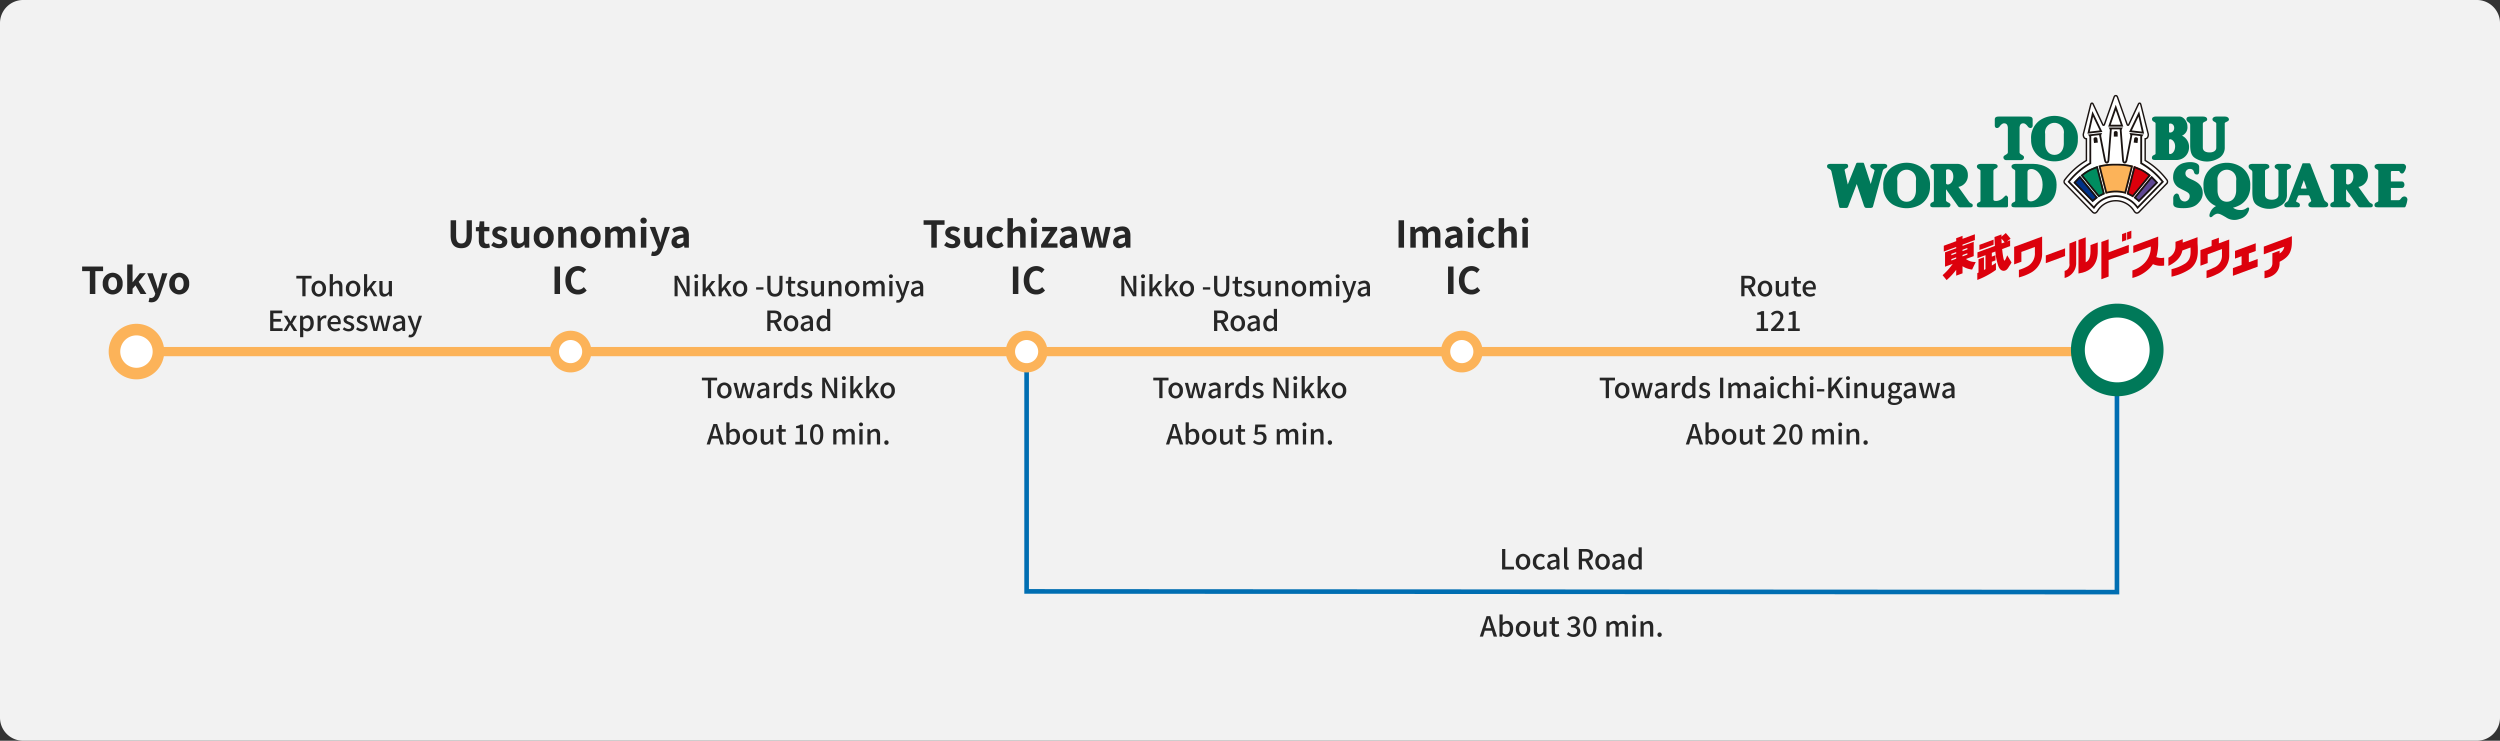 <svg xmlns="http://www.w3.org/2000/svg" width="1080" height="320" viewBox="0 0 1080 320">
  <rect x="0" y="0" width="1080" height="320" fill="#333333" stroke="none"/>
  <g id="en-img1" transform="translate(-180 -60)">
    <path id="Path_259172" data-name="Path 259172" d="M1070,320H10A10,10,0,0,1,0,310V10A10,10,0,0,1,10,0H1070a10,10,0,0,1,10,10V310a10,10,0,0,1-10,10" transform="translate(180 60)" fill="#f2f2f2"/>
    <path id="Line_274" data-name="Line 274" d="M853.83,2H0V-2H853.83Z" transform="translate(238.95 211.886)" fill="#fcb359"/>
    <path id="Path_259247" data-name="Path 259247" d="M58.95,142.386a9.5,9.5,0,1,1-9.5,9.5,9.5,9.5,0,0,1,9.5-9.5" transform="translate(179.55 60)" fill="#fff"/>
    <path id="Ellipse_843" data-name="Ellipse 843" d="M9.5-2.5a12,12,0,0,1,12,12,12,12,0,0,1-12,12,12,12,0,0,1-12-12,12,12,0,0,1,12-12Zm0,19a7,7,0,1,0-7-7A7.008,7.008,0,0,0,9.5,16.5Z" transform="translate(229.45 202.386)" fill="#fcb359"/>
    <path id="Path_259252" data-name="Path 259252" d="M246.552,144.886a7,7,0,1,1-7,7,7,7,0,0,1,7-7" transform="translate(180.448 60)" fill="#fff"/>
    <path id="Ellipse_844" data-name="Ellipse 844" d="M7-2A9,9,0,1,1-2,7,9.01,9.01,0,0,1,7-2ZM7,12A5,5,0,1,0,2,7,5.006,5.006,0,0,0,7,12Z" transform="translate(419.5 204.886)" fill="#fcb359"/>
    <path id="Path_259253" data-name="Path 259253" d="M915.961,256.787l-473.023-.3v-97.6h2v95.6l469.023.3V168.473h2Z" transform="translate(179.562 60)" fill="#006eb2"/>
    <path id="Path_259257" data-name="Path 259257" d="M443.938,144.886a7,7,0,1,1-7,7,7,7,0,0,1,7-7" transform="translate(180.062 60)" fill="#fff"/>
    <path id="Ellipse_845" data-name="Ellipse 845" d="M7-2A9,9,0,1,1-2,7,9.01,9.01,0,0,1,7-2ZM7,12A5,5,0,1,0,2,7,5.006,5.006,0,0,0,7,12Z" transform="translate(616.5 204.886)" fill="#fcb359"/>
    <path id="Path_259261" data-name="Path 259261" d="M631.874,144.886a7,7,0,1,1-7,7,7,7,0,0,1,7-7" transform="translate(180 60)" fill="#fff"/>
    <path id="Ellipse_846" data-name="Ellipse 846" d="M7-2A9,9,0,1,1-2,7,9.01,9.01,0,0,1,7-2ZM7,12A5,5,0,1,0,2,7,5.006,5.006,0,0,0,7,12Z" transform="translate(804.5 204.886)" fill="#fcb359"/>
    <path id="Path_259262" data-name="Path 259262" d="M914.648,134.176a17,17,0,1,1-17,17,17,17,0,0,1,17-17" transform="translate(180.352 60)" fill="#fff"/>
    <path id="Ellipse_847" data-name="Ellipse 847" d="M17-3A20,20,0,1,1-3,17,20.023,20.023,0,0,1,17-3Zm0,34A14,14,0,1,0,3,17,14.016,14.016,0,0,0,17,31Z" transform="translate(1077.648 194.176)" fill="#007959"/>
    <path id="Path_259263" data-name="Path 259263" d="M880.09,102.969l-8.958,3.308-1.022.375v7.571l3.128-1.155v-4.235l5.834-2.149v2.509a6.331,6.331,0,0,1-3.685,6.114,18.661,18.661,0,0,1-3.219,1.293v3.246a21.939,21.939,0,0,0,4.667-1.77,9.415,9.415,0,0,0,5.362-8.883v-7Z" transform="translate(180 60)" fill="#dc000c"/>
    <path id="Path_259264" data-name="Path 259264" d="M883.792,110.353v3.333l8.32-3.068v-3.333Z" transform="translate(180 60)" fill="#dc000c"/>
    <path id="Path_259265" data-name="Path 259265" d="M893.995,113.823a2.811,2.811,0,0,1-2.077,3.205v3.055a6.561,6.561,0,0,0,4.989-6.26v-9.782l-2.912,1.152Z" transform="translate(180 60)" fill="#dc000c"/>
    <path id="Path_259266" data-name="Path 259266" d="M903.1,105.871v2.655c0,3-.947,4.223-2.07,4.778V102.521l-3.13,1.155v14.487l1.833-.4c3.23-.88,6.49-3.277,6.49-9.233v-3.81Z" transform="translate(180 60)" fill="#dc000c"/>
    <path id="Path_259267" data-name="Path 259267" d="M919.635,105.778l-8.71,3.21V103.37l-3.13,1.156v16.1l3.13-1.155v-7.157l8.718-3.213v-3.32Z" transform="translate(180 60)" fill="#dc000c"/>
    <path id="Path_259268" data-name="Path 259268" d="M916.727,101.126V104.4l1.833-.667v-3.278Z" transform="translate(180 60)" fill="#dc000c"/>
    <path id="Path_259269" data-name="Path 259269" d="M918.91,100.329V103.6l1.833-.667V99.66Z" transform="translate(180 60)" fill="#dc000c"/>
    <path id="Path_259270" data-name="Path 259270" d="M931.542,111.064a22.417,22.417,0,0,0,.792-6.832v-2.024l-2.107.776-8.647,3.192v3.112l7.574-2.794a10,10,0,0,1-3.459,7.833,12.477,12.477,0,0,1-4.5,2.5v3.247a15.747,15.747,0,0,0,6.534-3.37,12.889,12.889,0,0,0,2.35-2.591,8.492,8.492,0,0,0,4.833.612v-3.418a5.676,5.676,0,0,1-3.362-.25" transform="translate(180 60)" fill="#dc000c"/>
    <path id="Path_259271" data-name="Path 259271" d="M949.445,107.053c0-.76-.11-1.545-.11-2.348V102.46l-2.1.778-4.295,1.582v-1.5l-3.129,1.155v2.106a5.28,5.28,0,0,1-3.065,4.734v3.566c3.5-1.708,5.49-3.9,6.035-6.666l3.52-1.3c.009.12.027.243.027.361,0,2.05.333,4.592-2.175,6.472a19.208,19.208,0,0,1-6.06,2.53v3.253a23.665,23.665,0,0,0,7.935-3.283c3.873-2.9,3.418-7.445,3.418-9.2" transform="translate(180 60)" fill="#dc000c"/>
    <path id="Path_259272" data-name="Path 259272" d="M960.913,104.251l-2.367.872v-2.44l-3.13,1.153v2.44l-3.8,1.4-1.022.377V114.8l3.128-1.155v-3.786l6.167-2.27V110.1a5.617,5.617,0,0,1-3.688,5.6,18.651,18.651,0,0,1-2.972,1.219v3.258a21.894,21.894,0,0,0,4.427-1.707,8.685,8.685,0,0,0,5.366-8.365v-6.631Z" transform="translate(180 60)" fill="#dc000c"/>
    <path id="Path_259273" data-name="Path 259273" d="M971.5,113.283V109.52l2.977-1.1v-3.333l-8.955,3.3v3.334l2.846-1.052v3.762l-3.75,1.385v3.333l10.685-3.938v-3.334Z" transform="translate(180 60)" fill="#dc000c"/>
    <path id="Path_259274" data-name="Path 259274" d="M987.99,102.829l-10.025,3.708v3.334l8.843-3.275a4.223,4.223,0,0,1-2.01,2.9V108.28l-3.13,1.151v4.25c0,2.129-1.651,3.018-3.4,3.364v3.166c4.108-.61,6.528-3,6.528-6.534v-.591c4.44-2.194,5.3-4.808,5.3-8.8v-2.248Z" transform="translate(180 60)" fill="#dc000c"/>
    <path id="Path_259275" data-name="Path 259275" d="M853.529,113.173a6.573,6.573,0,0,1-4.239-1.289l.615-.226,2.737-1.01v-6.2l-2.737,1.011-2.09.769v-.56l5.334-1.969v-2.5l-5.334,1.97v-1.29l-2.736,1.012v1.287l-5.357,1.978v2.5l5.357-1.977v.557l-2.652.978-2.175.8v6.2l2.74-1.011.578-.215a27.626,27.626,0,0,1-4.373,4.891L840.94,121a29.836,29.836,0,0,0,4.137-4.432v2.517l2.737-1.01V115a9.381,9.381,0,0,0,4.14,1.447Zm-3.624-3.182-2.09.77v-.6l2.09-.769Zm0-2.863v.6l-2.09.77v-.6Zm-6.913,2.548,2.087-.77v.6l-2.087.767Zm0,2.265,2.087-.768v.6l-2.087.767Z" transform="translate(180 60)" fill="#dc000c"/>
    <path id="Path_259276" data-name="Path 259276" d="M861.235,103.52l-6.128,2.26V108l6.128-2.26Z" transform="translate(180 60)" fill="#dc000c"/>
    <path id="Path_259277" data-name="Path 259277" d="M867.122,110.294c-.38.929-.862,2.2-1.2,2.3-.37.1-.791-2.91-1-5l3.455-1.277v-2.5l-1.448.537,1.645-1.217c-.438-.592-.942-1.167-1.475-1.787l-.588-.683-1.884,1.607v-.985l-3,1.106c.015,1.167.07,2.49.167,3.85l-7.535,2.78v2.5l3.477-1.283v6.025c-.219.125-.442.245-.667.368v-5.506l-2.35.866v5.769c-.167.075-.348.153-.528.228v2.95a35.278,35.278,0,0,0,8.055-4.348v-3.03a16.158,16.158,0,0,1-1.774,1.14v-1.63l1.57-.579v-2.223l-1.57.578v-1.635l1.54-.566a24.9,24.9,0,0,0,1.334,6.443c.221.5.808,1.8,2.123,1.883,1.267.077,1.923-1,2.357-1.718.1-.167.2-.333.285-.443a12.5,12.5,0,0,0,.865-1.435Zm-2.48-7.213.193.223c.44.5.825.954,1.157,1.385l-1.26.464q-.063-1.063-.09-2.072" transform="translate(180 60)" fill="#dc000c"/>
    <path id="Path_259278" data-name="Path 259278" d="M863.84,54.646c.383-.555,1.167-1.368,1.877-1.368.851,0,1.53.316,1.678,1.833V65.784c0,1.075-1.917,1.11-1.917,2.194a1.207,1.207,0,0,0,1.179,1.208h6.535a1.208,1.208,0,0,0,1.18-1.208c0-1.084-1.919-1.119-1.919-2.194V55.106c.147-1.512.824-1.833,1.679-1.833.7,0,1.5.813,1.876,1.368.657.948,2.1.948,2.1-.46v-2.55c0-1.113-.885-1.278-1.867-1.278H863.612c-.984,0-1.867.166-1.867,1.278v2.555c0,1.408,1.442,1.408,2.1.46" transform="translate(180 60)" fill="#007959"/>
    <path id="Path_259279" data-name="Path 259279" d="M894.015,52.091a11.372,11.372,0,0,0-12.97,0,9.313,9.313,0,0,0-3.6,8.106,8.9,8.9,0,0,0,4.248,8,12.054,12.054,0,0,0,11.682,0,8.891,8.891,0,0,0,4.248-8,9.307,9.307,0,0,0-3.6-8.106m-2.457,9.858c0,2.821-1.475,4.946-4.03,4.946s-4.027-2.128-4.027-4.946V57.822a4.083,4.083,0,1,1,8.055,0Z" transform="translate(180 60)" fill="#007959"/>
    <path id="Path_259280" data-name="Path 259280" d="M830.147,72.336a11.379,11.379,0,0,0-12.97,0,9.312,9.312,0,0,0-3.6,8.1,8.9,8.9,0,0,0,4.25,8.008,12.071,12.071,0,0,0,11.68,0,8.9,8.9,0,0,0,4.248-8.008,9.314,9.314,0,0,0-3.6-8.1M827.69,82.2c0,2.815-1.475,4.945-4.03,4.945s-4.032-2.13-4.032-4.945V78.068a4.084,4.084,0,1,1,8.059,0Z" transform="translate(180 60)" fill="#007959"/>
    <path id="Path_259281" data-name="Path 259281" d="M878.36,70.794h-7.666c-.95,0-1.737.369-1.737,1.089,0,1.236,1.54,1.166,1.617,1.891V86.809c-.077.657-1.649.462-1.649,1.8,0,.887.722.952,1.667.952H877.7c7.272,0,10.742-3.177,10.742-9.8s-5.7-8.972-10.087-8.972m-2.488,14.935v-11.4c0-2.557,6.533-1.7,6.533,5.5,0,7.077-6.533,8.647-6.533,5.9" transform="translate(180 60)" fill="#007959"/>
    <path id="Path_259282" data-name="Path 259282" d="M850.431,86.909l-4.405-6.166a4.968,4.968,0,0,0,4.079-5.307,4.634,4.634,0,0,0-4.612-4.655c-.079,0-.158,0-.237.005h-9.628c-.952,0-1.738.368-1.738,1.088,0,1.237,1.54,1.167,1.54,1.892V86.8c0,.657-1.572.462-1.572,1.8,0,.886.72.951,1.667.951h5.9a1.02,1.02,0,0,0,1.16-.857,1.034,1.034,0,0,0,.006-.248c0-.915-1.9-1.068-1.9-1.895v-4.8l5.066,7.167a1.2,1.2,0,0,0,1.037.645h4.542c.623,0,.885-.355.885-.75,0-1.179-.834-.5-1.794-1.9M840.683,79.1V73.6c0-.82,3.147-.878,3.147,2.7s-3.147,4.012-3.147,2.788" transform="translate(180 60)" fill="#007959"/>
    <path id="Path_259283" data-name="Path 259283" d="M815.277,71.651c0-.458-.518-.857-1.368-.857h-4.57c-.624,0-1.374.23-1.374,1.015,0,1.017,2.027,1.214,1.8,2.03l-1.608,5.667-2.847-8.717s-.166-.5-.456-.5H802.46s-.426.035-.56.334L798.234,79.7l-1.344-6.123c-.166-.822,1.509-.722,1.509-1.747,0-.49-.1-1.038-1.114-1.038h-6.36c-.8,0-1.631.146-1.631.988,0,1.408,1.5.788,1.9,2.358l3.278,15c.133.527.293.687.625.687h2.323a.882.882,0,0,0,.95-.522l3.735-9.818,3.112,9.333c.263.62.428,1,1.147,1h1.866s.719-.055.885-.513l4.192-15.4c.458-1.637,1.967-.82,1.973-2.255" transform="translate(180 60)" fill="#007959"/>
    <path id="Path_259284" data-name="Path 259284" d="M865.508,85.339a4.753,4.753,0,0,1-3.015,1.47c-.917,0-1.343-.1-1.343-.717V73.938c0-1.209,1.833-.982,1.833-2.1,0-.785-.755-1.045-1.967-1.045h-5.255c-.951,0-1.735.368-1.735,1.088,0,1.237,1.537,1.167,1.537,1.892V86.811c0,.658-1.572.461-1.572,1.8,0,.887.724.952,1.667.952h11.087c.456,0,.718-.229.718-.753V86.386c0-1.017.1-1.179-.36-1.639-.5-.5-.588-.426-1.6.592" transform="translate(180 60)" fill="#007959"/>
    <path id="Path_259285" data-name="Path 259285" d="M936.358,77.551a32.756,32.756,0,0,0-9.333-8.408v-8.91a1.641,1.641,0,0,0,.945-.63,2.59,2.59,0,0,0,.255-2.207l-3.012-12-.028-.113c-.124-.457-.249-.934-.76-1.015-.632-.1-.889.5-1.042.85,0-.012-3.918,8.358-3.918,8.358l-.014.035a1.545,1.545,0,0,1-.138.272h-.033a1.339,1.339,0,0,1-.1-.24c-.016-.054-.041-.114-.066-.177,0,.013-3.984-11.305-3.984-11.305l-.011-.035c-.137-.385-.364-1.027-1.1-1.027s-.958.642-1.1,1.029l-.011.033-3.987,11.318a1.7,1.7,0,0,0-.063.167,1.243,1.243,0,0,1-.1.24h-.033a1.981,1.981,0,0,1-.138-.272l-.012-.031-3.927-8.372c-.146-.345-.4-.938-1.038-.833-.512.08-.64.556-.757,1.015l-.03.108-3.013,12a2.6,2.6,0,0,0,.255,2.2,1.649,1.649,0,0,0,.943.63v8.91a32.792,32.792,0,0,0-9.323,8.408,1.6,1.6,0,0,0,.36,2.234l.047.033c0-.012,11.833,12.157,11.833,12.157l.023.02.022.015c.862.615,1.633.42,2.36-.6a8.951,8.951,0,0,1,15.388,0c.725,1.017,1.5,1.212,2.359.6l.021-.015.022-.02,11.842-12.167a1.588,1.588,0,0,0,.442-2.2l-.039-.056" transform="translate(180 60)" fill="#fff"/>
    <path id="Path_259286" data-name="Path 259286" d="M945.67,63.7a5.4,5.4,0,0,0-3.047-5.1,3.877,3.877,0,0,0,2.333-4.092c0-1.966-1.638-4.166-3.408-4.166H931.4c-.95,0-1.737.368-1.737,1.091,0,1.234,1.538,1.167,1.538,1.89V66.368c0,.656-1.568.458-1.568,1.8,0,.885.718.952,1.667.952H940a5.447,5.447,0,0,0,5.662-5.226c0-.063,0-.127.005-.191M937.02,53.657c0-.542,2.227-.49,2.227,1.63,0,2.041-2.227,2.31-2.227,1.678Zm0,12.448v-5.5c0-1.112,2.628-.2,2.628,2.573,0,3.257-2.628,3.947-2.628,2.93" transform="translate(180 60)" fill="#007959"/>
    <path id="Path_259287" data-name="Path 259287" d="M1038.727,84.87a1.69,1.69,0,0,0-1.362.725c-.381.433-.573.882-1.13.882h-3.375V81.2h4.654c1.6,0,1.6-2.817,0-2.817h-4.654V74.652c0-.362,0-.787.559-.787h2.59c.333,0,.456-.066.816.592a.93.93,0,0,0,1.54.166,5.153,5.153,0,0,0,1.05-2.39,1.359,1.359,0,0,0-1.275-1.439h-10.415c-1.13,0-1.915.368-1.915,1.088,0,1.237,1.537,1.167,1.612,1.892V86.807c-.074.658-1.645.461-1.645,1.8,0,.887.72.952,1.666.952h10.824c.5,0,.72.1.951-.395a10.748,10.748,0,0,0,.785-2.945,1.333,1.333,0,0,0-1.275-1.345" transform="translate(180 60)" fill="#007959"/>
    <path id="Path_259288" data-name="Path 259288" d="M946.16,53.96v8.583c0,4.387,1.153,5.428,3.472,6.474a9.651,9.651,0,0,0,8.516-.484,5.2,5.2,0,0,0,2.947-4.551V53.272c0-.592,1.8-.723,1.8-1.639,0-.555-.458-1.279-1.833-1.279h-3.607c-.818,0-1.666.462-1.666,1.149,0,1.213,1.638,1.015,1.638,1.964V63.818c0,1.214-1.082,2.03-2.882,2.03-1.641,0-2.925-.59-2.925-2.132V53.5c0-1.078,1.879-.853,1.879-1.9,0-.72-.525-1.245-1.9-1.245h-5.241c-.722,0-1.734.1-1.8.979-.111,1.539,1.607,1.345,1.607,2.625" transform="translate(180 60)" fill="#007959"/>
    <path id="Path_259289" data-name="Path 259289" d="M987.957,73.7c0-.588,1.8-.72,1.8-1.637,0-.558-.457-1.278-1.833-1.278h-3.6c-.819,0-1.667.458-1.667,1.145,0,1.213,1.635,1.017,1.635,1.967V84.25c0,1.21-1.078,2.031-2.883,2.031-1.634,0-2.924-.593-2.924-2.131V73.938c0-1.08,1.877-.85,1.877-1.9,0-.72-.525-1.245-1.9-1.245h-5.24c-.719,0-1.734.1-1.8.981-.113,1.534,1.6,1.344,1.6,2.622V82.98c0,4.388,1.155,5.431,3.474,6.475a9.649,9.649,0,0,0,8.515-.48,5.2,5.2,0,0,0,2.95-4.555Z" transform="translate(180 60)" fill="#007959"/>
    <path id="Path_259290" data-name="Path 259290" d="M1023.253,86.909l-4.406-6.166a4.964,4.964,0,0,0,4.08-5.307,4.634,4.634,0,0,0-4.612-4.655c-.079,0-.158,0-.237.005h-9.631c-.947,0-1.737.368-1.737,1.088,0,1.237,1.543,1.167,1.543,1.892V86.8c0,.657-1.575.462-1.575,1.8,0,.886.72.951,1.667.951h5.9a1.02,1.02,0,0,0,1.16-.857,1.091,1.091,0,0,0,.007-.248c0-.915-1.9-1.068-1.9-1.9v-4.8l5.067,7.167a1.207,1.207,0,0,0,1.038.645h4.542c.622,0,.887-.355.887-.75,0-1.179-.834-.5-1.794-1.9M1013.51,79.1V73.6c0-.82,3.147-.878,3.147,2.7s-3.147,4.012-3.147,2.788" transform="translate(180 60)" fill="#007959"/>
    <path id="Path_259291" data-name="Path 259291" d="M946.467,77.389c-1.222-.567-2.36-1.091-2.36-2.488a1.883,1.883,0,0,1,1.831-1.931,2.052,2.052,0,0,1,.222.007,1.594,1.594,0,0,1,1.575,1.138c.167.832.567,1.267,1.265,1.267s1.049-.265,1.049-1.705V72.1c0-1.965-3.544-2.444-6.209-1.789a6.115,6.115,0,0,0-5.043,5.9,5.177,5.177,0,0,0,3.042,5.2c2.533,1.4,4.108,1.744,4.108,3.273a2.3,2.3,0,0,1-1.833,2.333,2.213,2.213,0,0,1-2.357-1.325c-.48-1-.307-1.742-1.18-2.05-.607-.213-1.747.568-1.747,2.008,0,0,.042,1.791,0,2.026,0,1.311.3,2.254,4.322,2.254,4.852,0,6.115-1.7,7.12-2.883a5.788,5.788,0,0,0,.787-6.069c-.92-2.052-3.364-3.015-4.587-3.582" transform="translate(180 60)" fill="#007959"/>
    <path id="Path_259292" data-name="Path 259292" d="M970.662,89.815a4.1,4.1,0,0,1-3.079.895,4.788,4.788,0,0,1-2.921-1c.118-.027.235-.055.355-.087s.235-.065.361-.1h.022l.348-.115.055-.02c.11-.04.22-.076.334-.123l.09-.037c.1-.038.205-.083.31-.126.046-.019.1-.044.143-.064.088-.04.182-.08.275-.125s.15-.07.227-.11l.208-.1c.148-.079.3-.159.452-.244a8.9,8.9,0,0,0,4.25-8.008,9.316,9.316,0,0,0-3.6-8.1,11.38,11.38,0,0,0-12.973,0,9.317,9.317,0,0,0-3.6,8.1,8.9,8.9,0,0,0,4.249,8c.193.107.38.2.561.3a.624.624,0,0,1,.069.032q.262.129.513.24a5.5,5.5,0,0,0-2.567,2.933c-.548,1.333-.166,1.967.427,1.868s.817-.818,2.062-1.341,2.391.258,4.355,1.373a6.345,6.345,0,0,0,5.8.787,5.586,5.586,0,0,0,4.125-3.8c.426-1.376-.392-1.32-.852-1.026M957.97,78.068a4.083,4.083,0,1,1,8.058,0V82.2c0,2.815-1.471,4.945-4.028,4.945s-4.028-2.13-4.028-4.945Z" transform="translate(180 60)" fill="#007959"/>
    <path id="Path_259293" data-name="Path 259293" d="M1004.062,86.3l-5.885-15.2c-.262-.657-.614-.573-.614-.573h-2.486a.46.46,0,0,0-.521.39.385.385,0,0,0,0,.046l-5.939,15.5c-.438.917-1.791,1.09-1.791,2.114,0,.743.425.976,1.385.976h4.15c.916,0,1.2-.248,1.2-.952,0-1.352-1.846-1.091-1.626-1.789l.785-2.009a.751.751,0,0,1,.7-.437h3.713c.348,0,.435.176.612.478l.655,1.666c.261.873-1.2.752-1.2,1.931,0,.644.53,1.114,1.45,1.114h5.46c1.135,0,1.667-.381,1.667-1.127,0-1.133-1.235-1.09-1.713-2.138m-7.852-4.8h-2.055s-.26-.133-.045-.567l1.137-3.1,1,2.882c.166.523.3.786-.045.786" transform="translate(180 60)" fill="#007959"/>
    <path id="Path_259294" data-name="Path 259294" d="M936.358,77.551a32.771,32.771,0,0,0-9.333-8.408V60.232a1.639,1.639,0,0,0,.945-.629,2.586,2.586,0,0,0,.253-2.207l-3.011-12-.029-.115c-.123-.457-.248-.933-.761-1.015-.632-.1-.889.5-1.042.85,0-.009-3.918,8.358-3.918,8.358l-.015.035a1.629,1.629,0,0,1-.139.272h-.035a1.379,1.379,0,0,1-.1-.239c-.019-.055-.042-.115-.067-.177,0,.013-3.982-11.305-3.982-11.305l-.011-.035c-.134-.384-.36-1.025-1.095-1.025s-.96.641-1.1,1.027l-.012.034-3.985,11.318c-.021.051-.045.111-.063.168a1.237,1.237,0,0,1-.1.239h-.034a2.293,2.293,0,0,1-.138-.272l-.012-.032-3.926-8.37c-.147-.346-.4-.94-1.039-.835-.511.08-.64.558-.756,1.015l-.03.109-3.014,12a2.6,2.6,0,0,0,.255,2.206,1.654,1.654,0,0,0,.944.63v8.909a32.78,32.78,0,0,0-9.324,8.408,1.6,1.6,0,0,0,.357,2.232l.05.036c0-.013,11.833,12.155,11.833,12.155l.024.02.021.015c.862.616,1.634.42,2.359-.6a8.949,8.949,0,0,1,15.39,0c.725,1.015,1.5,1.211,2.358.6L924.1,92l.02-.02,11.841-12.166a1.588,1.588,0,0,0,.445-2.2l-.041-.059m-.852,1.822-11.82,12.142c-.4.278-.813.44-1.463-.465a9.572,9.572,0,0,0-16.409,0c-.648.9-1.061.743-1.461.465l-11.83-12.144c-.618-.578-.7-.955-.333-1.449a31.907,31.907,0,0,1,9.285-8.334l.157-.092v-9.83l-.3-.016a1,1,0,0,1-.765-.417,1.986,1.986,0,0,1-.157-1.679l3.014-12,.028-.107c.1-.374.15-.539.248-.552.069-.013.152-.025.365.476L908,53.75l.013.025c.167.362.3.666.778.642.427-.028.55-.361.655-.654.022-.053.042-.1.064-.167,0-.01,3.99-11.324,3.99-11.324l.01-.032c.156-.43.261-.614.51-.614s.355.184.51.614l.011.035,3.989,11.31c.023.067.046.121.063.166.1.293.227.627.657.654.473.03.615-.28.778-.642l.015-.026,3.922-8.366c.218-.512.3-.5.37-.487.1.013.151.18.25.552l.03.111,3.011,12a1.984,1.984,0,0,1-.151,1.682,1,1,0,0,1-.77.417l-.3.015v9.833l.157.093a32,32,0,0,1,9.29,8.332c.355.5.273.87-.344,1.45" transform="translate(180 60)" fill="#1a1311"/>
    <path id="Path_259295" data-name="Path 259295" d="M904.408,49.024l-.5-1.028-.242,1.113-1.783,8.108-.117.54.547-.068,2.69-.311,2.69-.312L908.24,57l-.24-.5Zm.51,7.575-2.142.247,1.42-6.454,2.862,5.955Z" transform="translate(180 60)" fill="#1a1311"/>
    <path id="Path_259296" data-name="Path 259296" d="M914.379,46.311l-.374-1.075-.373,1.075-2.705,7.847-.182.521h6.519l-.179-.521Zm-2.532,7.58,2.167-6.247,2.156,6.247Z" transform="translate(180 60)" fill="#1a1311"/>
    <path id="Path_259297" data-name="Path 259297" d="M926.135,57.216l-1.784-8.108L924.106,48l-.5,1.028-3.6,7.482-.24.5.546.063L923,57.38l2.69.311.548.067Zm-5.167-.868,2.865-5.955,1.417,6.453-2.14-.246-2.142-.252" transform="translate(180 60)" fill="#1a1311"/>
    <path id="Path_259298" data-name="Path 259298" d="M934.626,78.285A33.025,33.025,0,0,0,925.4,70.3V59.148a1.9,1.9,0,0,1,.7-1l-.795-.087-.15-.016-.1-.014-2.065-.24-2.065-.241-.363-.039-.707-.085a1.737,1.737,0,0,1,.435,1.369h.018L918.29,69.078c-.069.28-.215.767-.442.763-.167,0-.265-.36-.3-.695,0,.01-.749-9.65-.987-12.746a1.733,1.733,0,0,1,.592-1.309h-6.294a1.719,1.719,0,0,1,.59,1.309l-.986,12.756c-.037.325-.132.682-.3.685-.227,0-.377-.481-.447-.776,0,.011-1.481-7.579-2-10.27h.024a1.728,1.728,0,0,1,.43-1.369l-.705.085-.364.039-2.065.241-2.066.24-.1.014-.145.016-.8.09a1.885,1.885,0,0,1,.7,1V70.3a33.042,33.042,0,0,0-9.23,7.985l-.2.27.233.243L904.3,89.983l.317.323.278-.358a11.009,11.009,0,0,1,18.232,0l.277.358.315-.323L934.6,78.8l.235-.243ZM923.468,89.118a11.725,11.725,0,0,0-18.91,0L894.225,78.5a32.015,32.015,0,0,1,8.971-7.617l.209-.111v-12l1.72-.2,1.7-.2,2.123,10.862c.084.358.334,1.412,1.23,1.4.334,0,.939-.2,1.064-1.4,0-.011.865-11.188,1.03-13.353h3.456l1.035,13.342c.124,1.215.72,1.4,1.064,1.41.893.015,1.143-1.039,1.226-1.384,0-.013,1.752-8.963,2.125-10.876l1.7.2,1.719.2v12l.208.112a32,32,0,0,1,8.973,7.616Z" transform="translate(180 60)" fill="#1a1311"/>
    <path id="Path_259299" data-name="Path 259299" d="M906.26,61.59l-.192-1.652a.744.744,0,0,0-.825-.65l-.166.022a.74.74,0,0,0-.652.819h0l.188,1.647Z" transform="translate(180 60)" fill="#1a1311"/>
    <path id="Path_259300" data-name="Path 259300" d="M913.175,59.016V57.349a.743.743,0,0,1,.745-.741h.167a.742.742,0,0,1,.743.741v1.667Z" transform="translate(180 60)" fill="#1a1311"/>
    <path id="Path_259301" data-name="Path 259301" d="M921.763,61.59l.192-1.652a.742.742,0,0,1,.82-.65l.166.022a.737.737,0,0,1,.655.811v.009l-.19,1.647Z" transform="translate(180 60)" fill="#1a1311"/>
    <path id="Path_259302" data-name="Path 259302" d="M898.912,76.54l-.365-.452-.427.392a19.571,19.571,0,0,0-1.98,2.06l-.3.383.333.348,7.472,7.577.371.372.39-.348c.44-.394.884-.76,1.32-1.094l.457-.345-.363-.443Z" transform="translate(180 60)" fill="#003288"/>
    <path id="Path_259303" data-name="Path 259303" d="M906.288,72.366l-.147-.582-.566.2a23.841,23.841,0,0,0-2.6,1.093,19.2,19.2,0,0,0-3.593,2.322l-.432.347.35.431,7.02,8.587.3.372.412-.249a12.014,12.014,0,0,1,1.722-.878l.438-.182-.117-.463Z" transform="translate(180 60)" fill="#008d60"/>
    <path id="Path_259304" data-name="Path 259304" d="M931.885,78.541a19.267,19.267,0,0,0-1.98-2.06l-.427-.392-.371.452-6.9,8.445-.362.442.455.345c.437.333.882.7,1.318,1.093l.39.348.369-.371,7.475-7.577.333-.348Z" transform="translate(180 60)" fill="#5f4793"/>
    <path id="Path_259305" data-name="Path 259305" d="M921.372,71.63l-.542-.133a27.4,27.4,0,0,0-6.261-.666h-1.1a27.307,27.307,0,0,0-6.275.666l-.54.133.138.537L909.569,83.1l.138.537.538-.142a15.418,15.418,0,0,1,7.534,0l.54.142.138-.537,2.782-10.933Z" transform="translate(180 60)" fill="#fcb359"/>
    <path id="Path_259306" data-name="Path 259306" d="M929.073,75.743l-.437-.347a19.081,19.081,0,0,0-3.591-2.321,23.762,23.762,0,0,0-2.6-1.094l-.566-.2-.149.581-2.785,10.987-.116.463.438.182a12.655,12.655,0,0,1,1.725.878l.408.249.3-.372,7.022-8.587Z" transform="translate(180 60)" fill="#dc000c"/>
    <path id="Path_259307" data-name="Path 259307" d="M898.253,76.249l-.208.19L896.1,78.465c-.027.028-.373.463-.373.463l8.286,8.4.45-.4c-.01,0,1.334-1.1,1.334-1.1l.51-.386-.254-.31-7.49-9.166Zm.227.851,6.722,8.22-1.149.951c-.443-.446-6.848-6.944-7.288-7.388L898.48,77.1" transform="translate(180 60)" fill="#1a1311"/>
    <path id="Path_259308" data-name="Path 259308" d="M905.8,71.821l-.275.1L902.962,73a19.6,19.6,0,0,0-3.622,2.334l-.5.4,7.772,9.5.463-.282,1.738-.883.479-.2-3.1-12.19Zm-.14.877c.167.657,2.577,10.15,2.727,10.727-.912.463-1.365.7-1.589.82-.365-.442-6.4-7.822-6.856-8.387a18.506,18.506,0,0,1,3.333-2.167s1.952-.823,2.38-1" transform="translate(180 60)" fill="#1a1311"/>
    <path id="Path_259309" data-name="Path 259309" d="M929.212,76.288l-.167.2-7.32,8.955.517.4,1.333,1.1.167.147.275.245,8.288-8.4-.342-.433c-.026-.03-1.975-2.054-1.975-2.054l-.51-.467Zm.333.812c.248.261,1.447,1.509,1.712,1.783l-7.287,7.388-1.147-.951c.457-.562,6.534-7.991,6.722-8.222" transform="translate(180 60)" fill="#1a1311"/>
    <path id="Path_259310" data-name="Path 259310" d="M913.468,70.755h0a27.7,27.7,0,0,0-6.288.666l-.619.154,3.094,12.166.613-.166a15.426,15.426,0,0,1,7.5,0l.617.166,3.093-12.166-.613-.15a27.4,27.4,0,0,0-6.285-.667h-.55Zm.55.768h.543a26.692,26.692,0,0,1,5.964.623c-.167.667-2.549,10.027-2.712,10.667a14.3,14.3,0,0,0-3.8-.47,15.121,15.121,0,0,0-3.8.47c-.166-.648-2.53-9.967-2.706-10.667a27.076,27.076,0,0,1,5.973-.631Z" transform="translate(180 60)" fill="#1a1311"/>
    <path id="Path_259311" data-name="Path 259311" d="M921.724,72.088l-.067.26L918.73,83.879l.5.209c-.026-.012,1.735.881,1.735.881l.442.272,7.773-9.5-.5-.4a19.465,19.465,0,0,0-3.61-2.333l-2.578-1.085-.667-.235Zm.643.608a21.856,21.856,0,0,0,2.545,1.038,21.78,21.78,0,0,1,3.177,2.117l-6.852,8.385-1.6-.813c.15-.59,2.652-10.43,2.729-10.725" transform="translate(180 60)" fill="#1a1311"/>
    <path id="パス_51" data-name="パス 51" d="M3.808,0H6.176V-9.872h3.36v-1.984H.48v1.984H3.808ZM13.68.224a4.371,4.371,0,0,0,4.3-4.7,4.371,4.371,0,0,0-4.3-4.7,4.371,4.371,0,0,0-4.3,4.7A4.371,4.371,0,0,0,13.68.224Zm0-1.92c-1.216,0-1.9-1.088-1.9-2.784,0-1.68.688-2.784,1.9-2.784s1.9,1.1,1.9,2.784C15.584-2.784,14.9-1.7,13.68-1.7ZM19.952,0h2.32V-2.272l1.264-1.44L25.712,0h2.544L24.9-5.264l3.072-3.7H25.392L22.336-5.1h-.064v-7.664h-2.32ZM30.416,3.6c2,0,2.96-1.216,3.744-3.328L37.344-8.96H35.088L33.856-4.8c-.208.832-.432,1.7-.64,2.528h-.08C32.88-3.136,32.656-4,32.384-4.8L30.96-8.96H28.592L32.08-.16l-.16.528a1.715,1.715,0,0,1-1.68,1.36,2.41,2.41,0,0,1-.624-.112l-.432,1.808A3.794,3.794,0,0,0,30.416,3.6ZM42.432.224a4.371,4.371,0,0,0,4.3-4.7,4.371,4.371,0,0,0-4.3-4.7,4.371,4.371,0,0,0-4.3,4.7A4.371,4.371,0,0,0,42.432.224Zm0-1.92c-1.216,0-1.9-1.088-1.9-2.784,0-1.68.688-2.784,1.9-2.784s1.9,1.1,1.9,2.784C44.336-2.784,43.648-1.7,42.432-1.7Z" transform="translate(215 187)" fill="#262626"/>
    <path id="パス_52" data-name="パス 52" d="M-46.728.224c2.9,0,4.576-1.616,4.576-5.552v-6.528h-2.272V-5.12c0,2.464-.9,3.3-2.3,3.3-1.376,0-2.24-.832-2.24-3.3v-6.736h-2.368v6.528C-51.336-1.392-49.608.224-46.728.224Zm10.512,0a5.79,5.79,0,0,0,1.888-.336l-.384-1.712a2.618,2.618,0,0,1-.88.192c-.8,0-1.216-.48-1.216-1.5V-7.1H-34.6V-8.96h-2.208v-2.416H-38.76l-.272,2.416-1.392.112V-7.1h1.264v3.968C-39.16-1.136-38.344.224-36.216.224Zm5.808,0c2.336,0,3.568-1.264,3.568-2.832,0-1.664-1.312-2.256-2.5-2.7-.944-.352-1.776-.592-1.776-1.248,0-.512.384-.864,1.2-.864a3.335,3.335,0,0,1,1.92.768l1.056-1.424a4.966,4.966,0,0,0-3.04-1.1c-2.048,0-3.344,1.136-3.344,2.736,0,1.5,1.264,2.192,2.4,2.624.944.368,1.872.672,1.872,1.344,0,.56-.4.944-1.3.944a3.89,3.89,0,0,1-2.4-.976L-33.816-1.04A5.683,5.683,0,0,0-30.408.224Zm8.032,0a3.6,3.6,0,0,0,2.848-1.5h.064L-19.288,0h1.92V-8.96H-19.72v6.048a2.159,2.159,0,0,1-1.824,1.12c-.864,0-1.248-.5-1.248-1.872v-5.3h-2.352v5.6C-25.144-1.12-24.312.224-22.376.224Zm11.264,0a4.371,4.371,0,0,0,4.3-4.7,4.371,4.371,0,0,0-4.3-4.7,4.371,4.371,0,0,0-4.3,4.7A4.371,4.371,0,0,0-11.112.224Zm0-1.92c-1.216,0-1.9-1.088-1.9-2.784,0-1.68.688-2.784,1.9-2.784s1.9,1.1,1.9,2.784C-9.208-2.784-9.9-1.7-11.112-1.7ZM-4.84,0h2.352V-6.16A2.518,2.518,0,0,1-.632-7.168c.88,0,1.264.48,1.264,1.872V0H2.984V-5.584c0-2.256-.832-3.6-2.768-3.6A4.13,4.13,0,0,0-2.7-7.776h-.048L-2.92-8.96H-4.84Zm14,.224a4.371,4.371,0,0,0,4.3-4.7,4.371,4.371,0,0,0-4.3-4.7,4.371,4.371,0,0,0-4.3,4.7A4.371,4.371,0,0,0,9.16.224Zm0-1.92c-1.216,0-1.9-1.088-1.9-2.784,0-1.68.688-2.784,1.9-2.784s1.9,1.1,1.9,2.784C11.064-2.784,10.376-1.7,9.16-1.7ZM15.432,0h2.352V-6.16A2.554,2.554,0,0,1,19.5-7.168c.848,0,1.264.48,1.264,1.872V0H23.1V-6.16a2.614,2.614,0,0,1,1.728-1.008c.848,0,1.248.48,1.248,1.872V0h2.352V-5.584c0-2.256-.88-3.6-2.784-3.6a3.974,3.974,0,0,0-2.848,1.568,2.439,2.439,0,0,0-2.464-1.568A3.773,3.773,0,0,0,17.576-7.76h-.048l-.176-1.2h-1.92ZM30.856,0h2.352V-8.96H30.856ZM32.04-10.4a1.261,1.261,0,0,0,1.36-1.3,1.257,1.257,0,0,0-1.36-1.28,1.262,1.262,0,0,0-1.376,1.28A1.265,1.265,0,0,0,32.04-10.4ZM36.5,3.6c2,0,2.96-1.216,3.744-3.328L43.432-8.96H41.176L39.944-4.8c-.208.832-.432,1.7-.64,2.528h-.08c-.256-.864-.48-1.728-.752-2.528L37.048-8.96H34.68l3.488,8.8-.16.528a1.715,1.715,0,0,1-1.68,1.36,2.41,2.41,0,0,1-.624-.112l-.432,1.808A3.794,3.794,0,0,0,36.5,3.6ZM46.744.224a4.213,4.213,0,0,0,2.7-1.184h.064l.16.96h1.92V-5.232c0-2.592-1.168-3.952-3.44-3.952A7.158,7.158,0,0,0,44.408-8l.848,1.552A5.062,5.062,0,0,1,47.72-7.3c1.1,0,1.488.672,1.536,1.552-3.616.384-5.168,1.392-5.168,3.312A2.545,2.545,0,0,0,46.744.224Zm.768-1.84c-.688,0-1.184-.3-1.184-1.008,0-.8.736-1.408,2.928-1.68V-2.5A2.435,2.435,0,0,1,47.512-1.616ZM-6.44,20h2.368V8.144H-6.44Zm10.112.224A4.792,4.792,0,0,0,7.448,18.48L6.2,17.008a3.266,3.266,0,0,1-2.448,1.168c-1.872,0-3.088-1.552-3.088-4.128,0-2.544,1.344-4.08,3.136-4.08a3.119,3.119,0,0,1,2.192.992l1.232-1.5a4.83,4.83,0,0,0-3.472-1.52c-2.992,0-5.5,2.288-5.5,6.192C-1.752,18.08.68,20.224,3.672,20.224Z" transform="translate(426 167)" fill="#262626"/>
    <path id="パス_53" data-name="パス 53" d="M-41.68,0h2.368V-9.872h3.36v-1.984h-9.056v1.984h3.328Zm8.944.224c2.336,0,3.568-1.264,3.568-2.832,0-1.664-1.312-2.256-2.5-2.7-.944-.352-1.776-.592-1.776-1.248,0-.512.384-.864,1.2-.864a3.335,3.335,0,0,1,1.92.768l1.056-1.424a4.966,4.966,0,0,0-3.04-1.1c-2.048,0-3.344,1.136-3.344,2.736,0,1.5,1.264,2.192,2.4,2.624.944.368,1.872.672,1.872,1.344,0,.56-.4.944-1.3.944a3.89,3.89,0,0,1-2.4-.976L-36.144-1.04A5.683,5.683,0,0,0-32.736.224Zm8.032,0a3.6,3.6,0,0,0,2.848-1.5h.064L-21.616,0h1.92V-8.96h-2.352v6.048a2.159,2.159,0,0,1-1.824,1.12c-.864,0-1.248-.5-1.248-1.872v-5.3h-2.352v5.6C-27.472-1.12-26.64.224-24.7.224Zm11.328,0A4.516,4.516,0,0,0-10.432-.864l-.944-1.552a2.782,2.782,0,0,1-1.744.72c-1.28,0-2.224-1.088-2.224-2.784,0-1.68.928-2.784,2.3-2.784a2.039,2.039,0,0,1,1.36.592l1.12-1.52a3.917,3.917,0,0,0-2.608-.992,4.469,4.469,0,0,0-4.576,4.7C-17.744-1.5-15.856.224-13.376.224ZM-8.752,0H-6.4V-6.16A2.518,2.518,0,0,1-4.544-7.168c.88,0,1.264.48,1.264,1.872V0H-.928V-5.584c0-2.256-.832-3.6-2.768-3.6A4.078,4.078,0,0,0-6.512-7.872l.112-1.68v-3.216H-8.752ZM1.488,0H3.84V-8.96H1.488ZM2.672-10.4a1.261,1.261,0,0,0,1.36-1.3,1.257,1.257,0,0,0-1.36-1.28A1.262,1.262,0,0,0,1.3-11.7,1.265,1.265,0,0,0,2.672-10.4ZM5.744,0h7.088V-1.856H8.672L12.688-7.7V-8.96h-6.5V-7.1H9.76L5.744-1.264ZM16.432.224a4.213,4.213,0,0,0,2.7-1.184H19.2l.16.96h1.92V-5.232c0-2.592-1.168-3.952-3.44-3.952A7.158,7.158,0,0,0,14.1-8l.848,1.552A5.062,5.062,0,0,1,17.408-7.3c1.1,0,1.488.672,1.536,1.552-3.616.384-5.168,1.392-5.168,3.312A2.545,2.545,0,0,0,16.432.224Zm.768-1.84c-.688,0-1.184-.3-1.184-1.008,0-.8.736-1.408,2.928-1.68V-2.5A2.435,2.435,0,0,1,17.2-1.616ZM25.168,0h2.688l.912-3.9c.192-.832.32-1.664.5-2.608h.08c.176.944.32,1.76.512,2.608L30.8,0h2.768l2.208-8.96H33.6l-.976,4.416c-.16.88-.288,1.728-.448,2.624H32.1c-.192-.9-.352-1.744-.56-2.624L30.416-8.96h-2.08L27.248-4.544c-.224.864-.384,1.728-.56,2.624h-.064c-.16-.9-.272-1.744-.448-2.624L25.2-8.96H22.848ZM39.5.224a4.213,4.213,0,0,0,2.7-1.184h.064l.16.96h1.92V-5.232c0-2.592-1.168-3.952-3.44-3.952A7.158,7.158,0,0,0,37.168-8l.848,1.552A5.062,5.062,0,0,1,40.48-7.3c1.1,0,1.488.672,1.536,1.552-3.616.384-5.168,1.392-5.168,3.312A2.545,2.545,0,0,0,39.5.224Zm.768-1.84c-.688,0-1.184-.3-1.184-1.008,0-.8.736-1.408,2.928-1.68V-2.5A2.435,2.435,0,0,1,40.272-1.616ZM-6.44,20h2.368V8.144H-6.44Zm10.112.224A4.792,4.792,0,0,0,7.448,18.48L6.2,17.008a3.266,3.266,0,0,1-2.448,1.168c-1.872,0-3.088-1.552-3.088-4.128,0-2.544,1.344-4.08,3.136-4.08a3.119,3.119,0,0,1,2.192.992l1.232-1.5a4.83,4.83,0,0,0-3.472-1.52c-2.992,0-5.5,2.288-5.5,6.192C-1.752,18.08.68,20.224,3.672,20.224Z" transform="translate(624 167)" fill="#262626"/>
    <path id="パス_44" data-name="パス 44" d="M-39.192,0H-37.8V-7.668h2.6V-8.844h-6.588v1.176h2.592Zm7.1.156A3.174,3.174,0,0,0-28.98-3.3a3.185,3.185,0,0,0-3.108-3.468A3.185,3.185,0,0,0-35.2-3.3,3.174,3.174,0,0,0-32.088.156Zm0-1.128c-1.032,0-1.68-.924-1.68-2.328s.648-2.328,1.68-2.328S-30.4-4.692-30.4-3.3-31.044-.972-32.088-.972ZM-26.364,0h1.6l.8-3.252c.168-.624.288-1.236.42-1.92h.06c.144.684.264,1.284.42,1.908L-22.224,0h1.656l1.7-6.6h-1.3l-.852,3.564c-.144.648-.252,1.248-.384,1.884h-.048c-.156-.636-.288-1.236-.444-1.884L-22.836-6.6h-1.272l-.936,3.564c-.156.636-.288,1.248-.432,1.884h-.048c-.12-.636-.228-1.236-.36-1.884L-26.76-6.6h-1.392Zm10.3.156a3.281,3.281,0,0,0,2.1-.912h.048l.108.756h1.128V-3.972c0-1.752-.756-2.8-2.4-2.8a5.055,5.055,0,0,0-2.664.864l.516.936a3.63,3.63,0,0,1,1.908-.672c.972,0,1.248.672,1.26,1.44-2.748.3-3.948,1.032-3.948,2.448A1.823,1.823,0,0,0-16.068.156Zm.42-1.092c-.588,0-1.032-.264-1.032-.912,0-.744.66-1.248,2.616-1.476V-1.7A2.327,2.327,0,0,1-15.648-.936Zm4.92.936h1.38V-4.116c.408-1.044,1.056-1.416,1.6-1.416a1.953,1.953,0,0,1,.66.108l.252-1.2a1.642,1.642,0,0,0-.744-.144A2.281,2.281,0,0,0-9.456-5.412h-.036L-9.6-6.6h-1.128Zm7.056.156a2.766,2.766,0,0,0,1.92-.9H-1.7L-1.6,0H-.468V-9.564h-1.38v2.448l.06,1.092a2.546,2.546,0,0,0-1.776-.744C-5.04-6.768-6.4-5.436-6.4-3.3-6.4-1.1-5.328.156-3.672.156Zm.324-1.14c-1.032,0-1.62-.828-1.62-2.328,0-1.428.744-2.3,1.668-2.3a2.07,2.07,0,0,1,1.452.6v3.228A1.94,1.94,0,0,1-3.348-.984ZM3.4.156c1.632,0,2.508-.9,2.508-2,0-1.248-1.02-1.656-1.944-2-.72-.264-1.368-.48-1.368-1.044,0-.456.336-.816,1.068-.816a2.466,2.466,0,0,1,1.464.576l.648-.852a3.439,3.439,0,0,0-2.136-.78c-1.464,0-2.352.828-2.352,1.932s.972,1.584,1.86,1.92c.708.276,1.452.54,1.452,1.14,0,.5-.372.888-1.164.888A2.991,2.991,0,0,1,1.56-1.644L.912-.756A4.087,4.087,0,0,0,3.4.156ZM10.188,0h1.32V-4.164c0-.96-.108-1.98-.18-2.892h.06l.924,1.848L15.24,0h1.428V-8.844h-1.32v4.128c0,.96.108,2.028.18,2.94h-.06l-.924-1.872-2.928-5.2H10.188Zm8.688,0h1.38V-6.6h-1.38Zm.684-7.836a.8.8,0,0,0,.864-.828.8.8,0,0,0-.864-.816.791.791,0,0,0-.852.816A.794.794,0,0,0,19.56-7.836ZM22.32,0h1.356V-1.716l1.1-1.272L26.568,0h1.5L25.584-3.912,27.816-6.6H26.28L23.724-3.408h-.048V-9.564H22.32Zm6.9,0h1.356V-1.716l1.1-1.272L33.468,0h1.5L32.484-3.912,34.716-6.6H33.18L30.624-3.408h-.048V-9.564H29.22Zm9.252.156A3.174,3.174,0,0,0,41.58-3.3a3.185,3.185,0,0,0-3.108-3.468A3.185,3.185,0,0,0,35.364-3.3,3.174,3.174,0,0,0,38.472.156Zm0-1.128c-1.032,0-1.68-.924-1.68-2.328s.648-2.328,1.68-2.328,1.692.936,1.692,2.328S39.516-.972,38.472-.972ZM-36.876,15.2c.288-.96.564-1.932.816-2.94H-36c.264,1,.528,1.98.828,2.94l.348,1.188h-2.412ZM-39.732,20h1.416l.756-2.52h3.072l.744,2.52h1.476L-35.2,11.156H-36.8Zm11.58.156c1.488,0,2.844-1.3,2.844-3.564,0-2.028-.948-3.36-2.616-3.36a3.15,3.15,0,0,0-1.968.864l.048-1.128V10.436h-1.38V20h1.08l.132-.684h.036A2.8,2.8,0,0,0-28.152,20.156Zm-.264-1.14a2.187,2.187,0,0,1-1.428-.6V15.188a2.25,2.25,0,0,1,1.56-.8c1.1,0,1.548.852,1.548,2.232C-26.736,18.164-27.456,19.016-28.416,19.016Zm7.38,1.14A3.174,3.174,0,0,0-17.928,16.7a3.185,3.185,0,0,0-3.108-3.468A3.185,3.185,0,0,0-24.144,16.7,3.174,3.174,0,0,0-21.036,20.156Zm0-1.128c-1.032,0-1.68-.924-1.68-2.328s.648-2.328,1.68-2.328,1.692.936,1.692,2.328S-19.992,19.028-21.036,19.028Zm6.672,1.128A2.763,2.763,0,0,0-12.216,19h.036l.108,1h1.128V13.4h-1.38v4.584c-.552.7-.972.984-1.584.984-.78,0-1.1-.456-1.1-1.584V13.4h-1.38v4.152C-16.392,19.232-15.78,20.156-14.364,20.156Zm7.716,0a4.223,4.223,0,0,0,1.3-.24L-5.6,18.9a1.968,1.968,0,0,1-.708.156c-.684,0-.96-.408-.96-1.2V14.5h1.716V13.4H-7.272V11.576H-8.424L-8.58,13.4l-1.032.072V14.5h.96V17.84C-8.652,19.232-8.136,20.156-6.648,20.156ZM-1.428,20h5.04V18.86H1.884V11.408H.84a5.2,5.2,0,0,1-1.92.672v.876H.5v5.9H-1.428Zm9.228.156c1.764,0,2.856-1.6,2.856-4.488S9.564,11.24,7.8,11.24s-2.856,1.536-2.856,4.428S6.048,20.156,7.8,20.156Zm0-1.092c-.9,0-1.536-.924-1.536-3.4S6.9,12.332,7.8,12.332s1.536.864,1.536,3.336S8.7,19.064,7.8,19.064ZM14.964,20h1.38V15.32a2.183,2.183,0,0,1,1.476-.9c.756,0,1.1.456,1.1,1.6V20H20.3V15.32a2.2,2.2,0,0,1,1.488-.9c.744,0,1.1.456,1.1,1.6V20h1.38V15.848c0-1.68-.648-2.616-2.028-2.616A3.041,3.041,0,0,0,20.1,14.444a1.762,1.762,0,0,0-1.824-1.212,2.875,2.875,0,0,0-2.04,1.092H16.2l-.108-.924H14.964Zm11.3,0h1.38V13.4h-1.38Zm.684-7.836a.823.823,0,1,0,0-1.644.823.823,0,1,0,0,1.644ZM29.712,20h1.38V15.32a2.211,2.211,0,0,1,1.608-.9c.78,0,1.116.456,1.116,1.6V20H35.2V15.848c0-1.68-.624-2.616-2.028-2.616a3.145,3.145,0,0,0-2.184,1.08h-.036L30.84,13.4H29.712Zm8.232.156a.918.918,0,0,0,.924-.96.926.926,0,1,0-1.848,0A.918.918,0,0,0,37.944,20.156Z" transform="translate(525 232)" fill="#262626"/>
    <path id="パス_45" data-name="パス 45" d="M-39.192,0H-37.8V-7.668h2.6V-8.844h-6.588v1.176h2.592Zm7.1.156A3.174,3.174,0,0,0-28.98-3.3a3.185,3.185,0,0,0-3.108-3.468A3.185,3.185,0,0,0-35.2-3.3,3.174,3.174,0,0,0-32.088.156Zm0-1.128c-1.032,0-1.68-.924-1.68-2.328s.648-2.328,1.68-2.328S-30.4-4.692-30.4-3.3-31.044-.972-32.088-.972ZM-26.364,0h1.6l.8-3.252c.168-.624.288-1.236.42-1.92h.06c.144.684.264,1.284.42,1.908L-22.224,0h1.656l1.7-6.6h-1.3l-.852,3.564c-.144.648-.252,1.248-.384,1.884h-.048c-.156-.636-.288-1.236-.444-1.884L-22.836-6.6h-1.272l-.936,3.564c-.156.636-.288,1.248-.432,1.884h-.048c-.12-.636-.228-1.236-.36-1.884L-26.76-6.6h-1.392Zm10.3.156a3.281,3.281,0,0,0,2.1-.912h.048l.108.756h1.128V-3.972c0-1.752-.756-2.8-2.4-2.8a5.055,5.055,0,0,0-2.664.864l.516.936a3.63,3.63,0,0,1,1.908-.672c.972,0,1.248.672,1.26,1.44-2.748.3-3.948,1.032-3.948,2.448A1.823,1.823,0,0,0-16.068.156Zm.42-1.092c-.588,0-1.032-.264-1.032-.912,0-.744.66-1.248,2.616-1.476V-1.7A2.327,2.327,0,0,1-15.648-.936Zm4.92.936h1.38V-4.116c.408-1.044,1.056-1.416,1.6-1.416a1.953,1.953,0,0,1,.66.108l.252-1.2a1.642,1.642,0,0,0-.744-.144A2.281,2.281,0,0,0-9.456-5.412h-.036L-9.6-6.6h-1.128Zm7.056.156a2.766,2.766,0,0,0,1.92-.9H-1.7L-1.6,0H-.468V-9.564h-1.38v2.448l.06,1.092a2.546,2.546,0,0,0-1.776-.744C-5.04-6.768-6.4-5.436-6.4-3.3-6.4-1.1-5.328.156-3.672.156Zm.324-1.14c-1.032,0-1.62-.828-1.62-2.328,0-1.428.744-2.3,1.668-2.3a2.07,2.07,0,0,1,1.452.6v3.228A1.94,1.94,0,0,1-3.348-.984ZM3.4.156c1.632,0,2.508-.9,2.508-2,0-1.248-1.02-1.656-1.944-2-.72-.264-1.368-.48-1.368-1.044,0-.456.336-.816,1.068-.816a2.466,2.466,0,0,1,1.464.576l.648-.852a3.439,3.439,0,0,0-2.136-.78c-1.464,0-2.352.828-2.352,1.932s.972,1.584,1.86,1.92c.708.276,1.452.54,1.452,1.14,0,.5-.372.888-1.164.888A2.991,2.991,0,0,1,1.56-1.644L.912-.756A4.087,4.087,0,0,0,3.4.156ZM10.188,0h1.32V-4.164c0-.96-.108-1.98-.18-2.892h.06l.924,1.848L15.24,0h1.428V-8.844h-1.32v4.128c0,.96.108,2.028.18,2.94h-.06l-.924-1.872-2.928-5.2H10.188Zm8.688,0h1.38V-6.6h-1.38Zm.684-7.836a.8.8,0,0,0,.864-.828.8.8,0,0,0-.864-.816.791.791,0,0,0-.852.816A.794.794,0,0,0,19.56-7.836ZM22.32,0h1.356V-1.716l1.1-1.272L26.568,0h1.5L25.584-3.912,27.816-6.6H26.28L23.724-3.408h-.048V-9.564H22.32Zm6.9,0h1.356V-1.716l1.1-1.272L33.468,0h1.5L32.484-3.912,34.716-6.6H33.18L30.624-3.408h-.048V-9.564H29.22Zm9.252.156A3.174,3.174,0,0,0,41.58-3.3a3.185,3.185,0,0,0-3.108-3.468A3.185,3.185,0,0,0,35.364-3.3,3.174,3.174,0,0,0,38.472.156Zm0-1.128c-1.032,0-1.68-.924-1.68-2.328s.648-2.328,1.68-2.328,1.692.936,1.692,2.328S39.516-.972,38.472-.972ZM-33.456,15.2c.288-.96.564-1.932.816-2.94h.06c.264,1,.528,1.98.828,2.94l.348,1.188h-2.412ZM-36.312,20H-34.9l.756-2.52h3.072l.744,2.52h1.476l-2.928-8.844h-1.608Zm11.58.156c1.488,0,2.844-1.3,2.844-3.564,0-2.028-.948-3.36-2.616-3.36a3.15,3.15,0,0,0-1.968.864l.048-1.128V10.436H-27.8V20h1.08l.132-.684h.036A2.8,2.8,0,0,0-24.732,20.156ZM-25,19.016a2.187,2.187,0,0,1-1.428-.6V15.188a2.25,2.25,0,0,1,1.56-.8c1.1,0,1.548.852,1.548,2.232C-23.316,18.164-24.036,19.016-25,19.016Zm7.38,1.14A3.174,3.174,0,0,0-14.508,16.7a3.185,3.185,0,0,0-3.108-3.468A3.185,3.185,0,0,0-20.724,16.7,3.174,3.174,0,0,0-17.616,20.156Zm0-1.128c-1.032,0-1.68-.924-1.68-2.328s.648-2.328,1.68-2.328,1.692.936,1.692,2.328S-16.572,19.028-17.616,19.028Zm6.672,1.128A2.763,2.763,0,0,0-8.8,19h.036l.108,1h1.128V13.4H-8.9v4.584c-.552.7-.972.984-1.584.984-.78,0-1.1-.456-1.1-1.584V13.4h-1.38v4.152C-12.972,19.232-12.36,20.156-10.944,20.156Zm7.716,0a4.223,4.223,0,0,0,1.3-.24l-.252-1.02a1.968,1.968,0,0,1-.708.156c-.684,0-.96-.408-.96-1.2V14.5h1.716V13.4H-3.852V11.576H-5L-5.16,13.4l-1.032.072V14.5h.96V17.84C-5.232,19.232-4.716,20.156-3.228,20.156Zm7.4,0a2.855,2.855,0,0,0,2.976-2.94A2.477,2.477,0,0,0,4.464,14.54a2.518,2.518,0,0,0-1.212.3l.2-2.268H6.732V11.408H2.256l-.264,4.2.672.432a2.324,2.324,0,0,1,1.416-.5,1.582,1.582,0,0,1,1.68,1.728,1.672,1.672,0,0,1-1.752,1.764,2.826,2.826,0,0,1-2.064-.948l-.66.9A3.909,3.909,0,0,0,4.176,20.156ZM11.544,20h1.38V15.32a2.183,2.183,0,0,1,1.476-.9c.756,0,1.1.456,1.1,1.6V20h1.38V15.32a2.2,2.2,0,0,1,1.488-.9c.744,0,1.1.456,1.1,1.6V20h1.38V15.848c0-1.68-.648-2.616-2.028-2.616a3.041,3.041,0,0,0-2.148,1.212,1.762,1.762,0,0,0-1.824-1.212,2.875,2.875,0,0,0-2.04,1.092H12.78l-.108-.924H11.544Zm11.3,0h1.38V13.4h-1.38Zm.684-7.836a.823.823,0,1,0,0-1.644.823.823,0,1,0,0,1.644ZM26.292,20h1.38V15.32a2.211,2.211,0,0,1,1.608-.9c.78,0,1.116.456,1.116,1.6V20h1.38V15.848c0-1.68-.624-2.616-2.028-2.616a3.145,3.145,0,0,0-2.184,1.08h-.036L27.42,13.4H26.292Zm8.232.156a.918.918,0,0,0,.924-.96.926.926,0,1,0-1.848,0A.918.918,0,0,0,34.524,20.156Z" transform="translate(720 232)" fill="#262626"/>
    <path id="パス_40" data-name="パス 40" d="M-36.876-4.8c.288-.96.564-1.932.816-2.94H-36c.264,1,.528,1.98.828,2.94l.348,1.188h-2.412ZM-39.732,0h1.416l.756-2.52h3.072L-33.744,0h1.476L-35.2-8.844H-36.8Zm11.58.156c1.488,0,2.844-1.3,2.844-3.564,0-2.028-.948-3.36-2.616-3.36a3.15,3.15,0,0,0-1.968.864l.048-1.128V-9.564h-1.38V0h1.08l.132-.684h.036A2.8,2.8,0,0,0-28.152.156Zm-.264-1.14a2.187,2.187,0,0,1-1.428-.6V-4.812a2.25,2.25,0,0,1,1.56-.8c1.1,0,1.548.852,1.548,2.232C-26.736-1.836-27.456-.984-28.416-.984Zm7.38,1.14A3.174,3.174,0,0,0-17.928-3.3a3.185,3.185,0,0,0-3.108-3.468A3.185,3.185,0,0,0-24.144-3.3,3.174,3.174,0,0,0-21.036.156Zm0-1.128c-1.032,0-1.68-.924-1.68-2.328s.648-2.328,1.68-2.328,1.692.936,1.692,2.328S-19.992-.972-21.036-.972ZM-14.364.156A2.763,2.763,0,0,0-12.216-1h.036l.108,1h1.128V-6.6h-1.38v4.584c-.552.7-.972.984-1.584.984-.78,0-1.1-.456-1.1-1.584V-6.6h-1.38v4.152C-16.392-.768-15.78.156-14.364.156Zm7.716,0a4.223,4.223,0,0,0,1.3-.24L-5.6-1.1a1.968,1.968,0,0,1-.708.156c-.684,0-.96-.408-.96-1.2V-5.5h1.716V-6.6H-7.272V-8.424H-8.424L-8.58-6.6l-1.032.072V-5.5h.96V-2.16C-8.652-.768-8.136.156-6.648.156Zm7.4,0c1.62,0,2.952-.912,2.952-2.46a2.2,2.2,0,0,0-1.824-2.16v-.06a2.071,2.071,0,0,0,1.524-2c0-1.416-1.116-2.232-2.7-2.232A3.68,3.68,0,0,0-1.824-7.68l.72.864A2.489,2.489,0,0,1,.66-7.656,1.2,1.2,0,0,1,2.016-6.42c0,.828-.576,1.464-2.316,1.464v1.02c1.992,0,2.616.612,2.616,1.56,0,.864-.684,1.4-1.68,1.4a2.854,2.854,0,0,1-2.088-.972l-.672.888A3.666,3.666,0,0,0,.756.156ZM7.8.156c1.764,0,2.856-1.6,2.856-4.488S9.564-8.76,7.8-8.76,4.944-7.224,4.944-4.332,6.048.156,7.8.156Zm0-1.092c-.9,0-1.536-.924-1.536-3.4S6.9-7.668,7.8-7.668,9.336-6.8,9.336-4.332,8.7-.936,7.8-.936ZM14.964,0h1.38V-4.68a2.183,2.183,0,0,1,1.476-.9c.756,0,1.1.456,1.1,1.6V0H20.3V-4.68a2.2,2.2,0,0,1,1.488-.9c.744,0,1.1.456,1.1,1.6V0h1.38V-4.152c0-1.68-.648-2.616-2.028-2.616A3.041,3.041,0,0,0,20.1-5.556a1.762,1.762,0,0,0-1.824-1.212,2.875,2.875,0,0,0-2.04,1.092H16.2L16.092-6.6H14.964Zm11.3,0h1.38V-6.6h-1.38Zm.684-7.836a.8.8,0,0,0,.864-.828.8.8,0,0,0-.864-.816.791.791,0,0,0-.852.816A.794.794,0,0,0,26.952-7.836ZM29.712,0h1.38V-4.68a2.211,2.211,0,0,1,1.608-.9c.78,0,1.116.456,1.116,1.6V0H35.2V-4.152c0-1.68-.624-2.616-2.028-2.616a3.145,3.145,0,0,0-2.184,1.08h-.036L30.84-6.6H29.712Zm8.232.156a.918.918,0,0,0,.924-.96.932.932,0,0,0-.924-.984A.932.932,0,0,0,37.02-.8.918.918,0,0,0,37.944.156Z" transform="translate(859 335)" fill="#262626"/>
    <path id="パス_41" data-name="パス 41" d="M-30.1,0h5.136V-1.176H-28.71V-8.844H-30.1Zm9.048.156A3.174,3.174,0,0,0-17.946-3.3a3.185,3.185,0,0,0-3.108-3.468A3.185,3.185,0,0,0-24.162-3.3,3.174,3.174,0,0,0-21.054.156Zm0-1.128c-1.032,0-1.68-.924-1.68-2.328s.648-2.328,1.68-2.328,1.692.936,1.692,2.328S-20.01-.972-21.054-.972ZM-13.638.156A3.269,3.269,0,0,0-11.49-.66l-.576-.912a2.261,2.261,0,0,1-1.44.6c-1.092,0-1.86-.924-1.86-2.328s.792-2.328,1.908-2.328a1.724,1.724,0,0,1,1.176.516l.684-.9a2.834,2.834,0,0,0-1.932-.756A3.239,3.239,0,0,0-16.794-3.3,3.124,3.124,0,0,0-13.638.156Zm4.944,0a3.281,3.281,0,0,0,2.1-.912h.048L-6.438,0H-5.31V-3.972c0-1.752-.756-2.8-2.4-2.8a5.055,5.055,0,0,0-2.664.864l.516.936A3.63,3.63,0,0,1-7.95-5.64c.972,0,1.248.672,1.26,1.44-2.748.3-3.948,1.032-3.948,2.448A1.823,1.823,0,0,0-8.694.156Zm.42-1.092c-.588,0-1.032-.264-1.032-.912,0-.744.66-1.248,2.616-1.476V-1.7A2.327,2.327,0,0,1-8.274-.936ZM-1.986.156A2.164,2.164,0,0,0-1.242.048L-1.422-1a.959.959,0,0,1-.228.024c-.168,0-.324-.132-.324-.5V-9.564h-1.38v8.016C-3.354-.48-2.982.156-1.986.156ZM3.042,0H4.434V-3.564H5.862L7.866,0H9.438L7.278-3.744A2.459,2.459,0,0,0,9.126-6.276c0-1.908-1.368-2.568-3.192-2.568H3.042ZM4.434-4.68V-7.716H5.766c1.284,0,1.98.372,1.98,1.44s-.7,1.6-1.98,1.6ZM13.3.156A3.174,3.174,0,0,0,16.41-3.3,3.185,3.185,0,0,0,13.3-6.768,3.185,3.185,0,0,0,10.194-3.3,3.174,3.174,0,0,0,13.3.156Zm0-1.128c-1.032,0-1.68-.924-1.68-2.328s.648-2.328,1.68-2.328,1.692.936,1.692,2.328S14.346-.972,13.3-.972ZM19.41.156a3.281,3.281,0,0,0,2.1-.912h.048L21.666,0h1.128V-3.972c0-1.752-.756-2.8-2.4-2.8A5.055,5.055,0,0,0,17.73-5.9l.516.936a3.63,3.63,0,0,1,1.908-.672c.972,0,1.248.672,1.26,1.44-2.748.3-3.948,1.032-3.948,2.448A1.823,1.823,0,0,0,19.41.156Zm.42-1.092c-.588,0-1.032-.264-1.032-.912,0-.744.66-1.248,2.616-1.476V-1.7A2.327,2.327,0,0,1,19.83-.936ZM27.03.156a2.766,2.766,0,0,0,1.92-.9H29L29.106,0h1.128V-9.564h-1.38v2.448l.06,1.092a2.546,2.546,0,0,0-1.776-.744c-1.476,0-2.832,1.332-2.832,3.468C24.306-1.1,25.374.156,27.03.156Zm.324-1.14c-1.032,0-1.62-.828-1.62-2.328,0-1.428.744-2.3,1.668-2.3a2.07,2.07,0,0,1,1.452.6v3.228A1.94,1.94,0,0,1,27.354-.984Z" transform="translate(859 306)" fill="#262626"/>
    <path id="パス_46" data-name="パス 46" d="M-74.316,0h1.392V-7.668h2.6V-8.844h-6.588v1.176h2.592Zm7.1.156A3.174,3.174,0,0,0-64.1-3.3a3.185,3.185,0,0,0-3.108-3.468A3.185,3.185,0,0,0-70.32-3.3,3.174,3.174,0,0,0-67.212.156Zm0-1.128c-1.032,0-1.68-.924-1.68-2.328s.648-2.328,1.68-2.328,1.692.936,1.692,2.328S-66.168-.972-67.212-.972ZM-61.488,0h1.6l.8-3.252c.168-.624.288-1.236.42-1.92h.06c.144.684.264,1.284.42,1.908L-57.348,0h1.656l1.7-6.6h-1.3l-.852,3.564c-.144.648-.252,1.248-.384,1.884h-.048c-.156-.636-.288-1.236-.444-1.884L-57.96-6.6h-1.272l-.936,3.564c-.156.636-.288,1.248-.432,1.884h-.048c-.12-.636-.228-1.236-.36-1.884L-61.884-6.6h-1.392Zm10.3.156a3.281,3.281,0,0,0,2.1-.912h.048l.108.756h1.128V-3.972c0-1.752-.756-2.8-2.4-2.8a5.055,5.055,0,0,0-2.664.864l.516.936a3.63,3.63,0,0,1,1.908-.672c.972,0,1.248.672,1.26,1.44-2.748.3-3.948,1.032-3.948,2.448A1.823,1.823,0,0,0-51.192.156Zm.42-1.092c-.588,0-1.032-.264-1.032-.912,0-.744.66-1.248,2.616-1.476V-1.7A2.327,2.327,0,0,1-50.772-.936Zm4.92.936h1.38V-4.116c.408-1.044,1.056-1.416,1.6-1.416a1.953,1.953,0,0,1,.66.108l.252-1.2a1.642,1.642,0,0,0-.744-.144A2.281,2.281,0,0,0-44.58-5.412h-.036L-44.724-6.6h-1.128ZM-38.8.156a2.766,2.766,0,0,0,1.92-.9h.048L-36.72,0h1.128V-9.564h-1.38v2.448l.06,1.092a2.546,2.546,0,0,0-1.776-.744c-1.476,0-2.832,1.332-2.832,3.468C-41.52-1.1-40.452.156-38.8.156Zm.324-1.14c-1.032,0-1.62-.828-1.62-2.328,0-1.428.744-2.3,1.668-2.3a2.07,2.07,0,0,1,1.452.6v3.228A1.94,1.94,0,0,1-38.472-.984Zm6.744,1.14c1.632,0,2.508-.9,2.508-2,0-1.248-1.02-1.656-1.944-2-.72-.264-1.368-.48-1.368-1.044,0-.456.336-.816,1.068-.816A2.466,2.466,0,0,1-30-5.136l.648-.852a3.439,3.439,0,0,0-2.136-.78c-1.464,0-2.352.828-2.352,1.932s.972,1.584,1.86,1.92c.708.276,1.452.54,1.452,1.14,0,.5-.372.888-1.164.888a2.991,2.991,0,0,1-1.872-.756l-.648.888A4.087,4.087,0,0,0-31.728.156ZM-24.936,0h1.392V-8.844h-1.392Zm3.588,0h1.38V-4.68a2.183,2.183,0,0,1,1.476-.9c.756,0,1.1.456,1.1,1.6V0h1.38V-4.68a2.2,2.2,0,0,1,1.488-.9c.744,0,1.1.456,1.1,1.6V0h1.38V-4.152c0-1.68-.648-2.616-2.028-2.616a3.041,3.041,0,0,0-2.148,1.212,1.762,1.762,0,0,0-1.824-1.212,2.875,2.875,0,0,0-2.04,1.092h-.036L-20.22-6.6h-1.128ZM-8.484.156a3.281,3.281,0,0,0,2.1-.912h.048L-6.228,0H-5.1V-3.972c0-1.752-.756-2.8-2.4-2.8a5.055,5.055,0,0,0-2.664.864l.516.936A3.63,3.63,0,0,1-7.74-5.64c.972,0,1.248.672,1.26,1.44-2.748.3-3.948,1.032-3.948,2.448A1.823,1.823,0,0,0-8.484.156Zm.42-1.092C-8.652-.936-9.1-1.2-9.1-1.848c0-.744.66-1.248,2.616-1.476V-1.7A2.327,2.327,0,0,1-8.064-.936ZM-3.144,0h1.38V-6.6h-1.38Zm.684-7.836A.8.8,0,0,0-1.6-8.664.8.8,0,0,0-2.46-9.48a.791.791,0,0,0-.852.816A.794.794,0,0,0-2.46-7.836ZM2.988.156A3.269,3.269,0,0,0,5.136-.66L4.56-1.572a2.261,2.261,0,0,1-1.44.6C2.028-.972,1.26-1.9,1.26-3.3s.792-2.328,1.908-2.328a1.724,1.724,0,0,1,1.176.516l.684-.9A2.834,2.834,0,0,0,3.1-6.768,3.239,3.239,0,0,0-.168-3.3,3.124,3.124,0,0,0,2.988.156ZM6.5,0h1.38V-4.68a2.211,2.211,0,0,1,1.608-.9c.78,0,1.116.456,1.116,1.6V0h1.38V-4.152c0-1.68-.624-2.616-2.028-2.616A3.071,3.071,0,0,0,7.824-5.724l.06-1.308V-9.564H6.5Zm7.452,0h1.38V-6.6h-1.38Zm.684-7.836a.8.8,0,0,0,.864-.828.8.8,0,0,0-.864-.816.791.791,0,0,0-.852.816A.794.794,0,0,0,14.64-7.836ZM16.92-2.88h3.168V-3.9H16.92ZM21.8,0H23.2V-2.664l1.356-1.668L27.048,0H28.6L25.4-5.424l2.736-3.42H26.592l-3.36,4.188H23.2V-8.844H21.8ZM29.64,0h1.38V-6.6H29.64Zm.684-7.836a.8.8,0,0,0,.864-.828.8.8,0,0,0-.864-.816.791.791,0,0,0-.852.816A.794.794,0,0,0,30.324-7.836ZM33.084,0h1.38V-4.68a2.211,2.211,0,0,1,1.608-.9c.78,0,1.116.456,1.116,1.6V0h1.38V-4.152c0-1.68-.624-2.616-2.028-2.616a3.145,3.145,0,0,0-2.184,1.08H34.32L34.212-6.6H33.084Zm9.432.156A2.763,2.763,0,0,0,44.664-1H44.7l.108,1h1.128V-6.6h-1.38v4.584c-.552.7-.972.984-1.584.984-.78,0-1.1-.456-1.1-1.584V-6.6h-1.38v4.152C40.488-.768,41.1.156,42.516.156Zm7.752,2.808c2.112,0,3.456-1.032,3.456-2.3,0-1.128-.816-1.608-2.376-1.608H50.136c-.84,0-1.1-.252-1.1-.648a.858.858,0,0,1,.36-.7,2.294,2.294,0,0,0,.924.2,2.255,2.255,0,0,0,2.472-2.268,1.784,1.784,0,0,0-.432-1.212h1.26V-6.6h-2.34a2.752,2.752,0,0,0-.96-.168A2.378,2.378,0,0,0,47.76-4.4a2.237,2.237,0,0,0,.876,1.764v.048a1.608,1.608,0,0,0-.744,1.224,1.213,1.213,0,0,0,.6,1.092v.06a1.744,1.744,0,0,0-.96,1.44C47.532,2.376,48.684,2.964,50.268,2.964Zm.048-5.94A1.291,1.291,0,0,1,49.068-4.4,1.253,1.253,0,0,1,50.316-5.8,1.259,1.259,0,0,1,51.564-4.4,1.291,1.291,0,0,1,50.316-2.976Zm.156,5.028c-1.092,0-1.764-.384-1.764-1.032a1.187,1.187,0,0,1,.564-.96,4.2,4.2,0,0,0,.888.1h1c.8,0,1.236.168,1.236.72C52.392,1.488,51.624,2.052,50.472,2.052ZM56.28.156a3.281,3.281,0,0,0,2.1-.912h.048L58.536,0h1.128V-3.972c0-1.752-.756-2.8-2.4-2.8A5.055,5.055,0,0,0,54.6-5.9l.516.936a3.63,3.63,0,0,1,1.908-.672c.972,0,1.248.672,1.26,1.44-2.748.3-3.948,1.032-3.948,2.448A1.823,1.823,0,0,0,56.28.156ZM56.7-.936c-.588,0-1.032-.264-1.032-.912,0-.744.66-1.248,2.616-1.476V-1.7A2.327,2.327,0,0,1,56.7-.936ZM62.688,0h1.6l.8-3.252c.168-.624.288-1.236.42-1.92h.06c.144.684.264,1.284.42,1.908L66.828,0h1.656l1.7-6.6h-1.3L68.04-3.036c-.144.648-.252,1.248-.384,1.884h-.048c-.156-.636-.288-1.236-.444-1.884L66.216-6.6H64.944l-.936,3.564c-.156.636-.288,1.248-.432,1.884h-.048c-.12-.636-.228-1.236-.36-1.884L62.292-6.6H60.9Zm10.3.156a3.281,3.281,0,0,0,2.1-.912h.048L75.24,0h1.128V-3.972c0-1.752-.756-2.8-2.4-2.8A5.055,5.055,0,0,0,71.3-5.9l.516.936a3.629,3.629,0,0,1,1.908-.672c.972,0,1.248.672,1.26,1.44-2.748.3-3.948,1.032-3.948,2.448A1.823,1.823,0,0,0,72.984.156ZM73.4-.936c-.588,0-1.032-.264-1.032-.912,0-.744.66-1.248,2.616-1.476V-1.7A2.327,2.327,0,0,1,73.4-.936ZM-36.876,15.2c.288-.96.564-1.932.816-2.94H-36c.264,1,.528,1.98.828,2.94l.348,1.188h-2.412ZM-39.732,20h1.416l.756-2.52h3.072l.744,2.52h1.476L-35.2,11.156H-36.8Zm11.58.156c1.488,0,2.844-1.3,2.844-3.564,0-2.028-.948-3.36-2.616-3.36a3.15,3.15,0,0,0-1.968.864l.048-1.128V10.436h-1.38V20h1.08l.132-.684h.036A2.8,2.8,0,0,0-28.152,20.156Zm-.264-1.14a2.187,2.187,0,0,1-1.428-.6V15.188a2.25,2.25,0,0,1,1.56-.8c1.1,0,1.548.852,1.548,2.232C-26.736,18.164-27.456,19.016-28.416,19.016Zm7.38,1.14A3.174,3.174,0,0,0-17.928,16.7a3.185,3.185,0,0,0-3.108-3.468A3.185,3.185,0,0,0-24.144,16.7,3.174,3.174,0,0,0-21.036,20.156Zm0-1.128c-1.032,0-1.68-.924-1.68-2.328s.648-2.328,1.68-2.328,1.692.936,1.692,2.328S-19.992,19.028-21.036,19.028Zm6.672,1.128A2.763,2.763,0,0,0-12.216,19h.036l.108,1h1.128V13.4h-1.38v4.584c-.552.7-.972.984-1.584.984-.78,0-1.1-.456-1.1-1.584V13.4h-1.38v4.152C-16.392,19.232-15.78,20.156-14.364,20.156Zm7.716,0a4.223,4.223,0,0,0,1.3-.24L-5.6,18.9a1.968,1.968,0,0,1-.708.156c-.684,0-.96-.408-.96-1.2V14.5h1.716V13.4H-7.272V11.576H-8.424L-8.58,13.4l-1.032.072V14.5h.96V17.84C-8.652,19.232-8.136,20.156-6.648,20.156ZM-1.932,20h5.7V18.824H1.524c-.432,0-1,.036-1.44.084,1.836-1.92,3.264-3.5,3.264-5.076A2.47,2.47,0,0,0,.684,11.24,3.466,3.466,0,0,0-2,12.56l.78.768a2.4,2.4,0,0,1,1.74-.984,1.4,1.4,0,0,1,1.5,1.56c0,1.344-1.488,2.88-3.948,5.292Zm9.732.156c1.764,0,2.856-1.6,2.856-4.488S9.564,11.24,7.8,11.24s-2.856,1.536-2.856,4.428S6.048,20.156,7.8,20.156Zm0-1.092c-.9,0-1.536-.924-1.536-3.4S6.9,12.332,7.8,12.332s1.536.864,1.536,3.336S8.7,19.064,7.8,19.064ZM14.964,20h1.38V15.32a2.183,2.183,0,0,1,1.476-.9c.756,0,1.1.456,1.1,1.6V20H20.3V15.32a2.2,2.2,0,0,1,1.488-.9c.744,0,1.1.456,1.1,1.6V20h1.38V15.848c0-1.68-.648-2.616-2.028-2.616A3.041,3.041,0,0,0,20.1,14.444a1.762,1.762,0,0,0-1.824-1.212,2.875,2.875,0,0,0-2.04,1.092H16.2l-.108-.924H14.964Zm11.3,0h1.38V13.4h-1.38Zm.684-7.836a.823.823,0,1,0,0-1.644.823.823,0,1,0,0,1.644ZM29.712,20h1.38V15.32a2.211,2.211,0,0,1,1.608-.9c.78,0,1.116.456,1.116,1.6V20H35.2V15.848c0-1.68-.624-2.616-2.028-2.616a3.145,3.145,0,0,0-2.184,1.08h-.036L30.84,13.4H29.712Zm8.232.156a.918.918,0,0,0,.924-.96.926.926,0,1,0-1.848,0A.918.918,0,0,0,37.944,20.156Z" transform="translate(948 232)" fill="#262626"/>
    <path id="パス_47" data-name="パス 47" d="M-18.39,0H-17V-7.668h2.6V-8.844h-6.588v1.176h2.592Zm7.1.156A3.174,3.174,0,0,0-8.178-3.3a3.185,3.185,0,0,0-3.108-3.468A3.185,3.185,0,0,0-14.394-3.3,3.174,3.174,0,0,0-11.286.156Zm0-1.128c-1.032,0-1.68-.924-1.68-2.328s.648-2.328,1.68-2.328,1.692.936,1.692,2.328S-10.242-.972-11.286-.972ZM-6.558,0h1.38V-4.68a2.211,2.211,0,0,1,1.608-.9c.78,0,1.116.456,1.116,1.6V0h1.38V-4.152c0-1.68-.624-2.616-2.028-2.616A3.071,3.071,0,0,0-5.238-5.724l.06-1.308V-9.564h-1.38ZM3.534.156A3.174,3.174,0,0,0,6.642-3.3,3.185,3.185,0,0,0,3.534-6.768,3.185,3.185,0,0,0,.426-3.3,3.174,3.174,0,0,0,3.534.156Zm0-1.128C2.5-.972,1.854-1.9,1.854-3.3S2.5-5.628,3.534-5.628,5.226-4.692,5.226-3.3,4.578-.972,3.534-.972ZM8.262,0H9.618V-1.716l1.1-1.272L12.51,0h1.5L11.526-3.912,13.758-6.6H12.222L9.666-3.408H9.618V-9.564H8.262ZM16.9.156A2.763,2.763,0,0,0,19.05-1h.036l.108,1h1.128V-6.6h-1.38v4.584c-.552.7-.972.984-1.584.984-.78,0-1.1-.456-1.1-1.584V-6.6h-1.38v4.152C14.874-.768,15.486.156,16.9.156ZM-32.292,15h5.352V13.824H-30.9V10.968h3.24V9.792H-30.9V7.332h3.828V6.156h-5.22Zm5.748,0h1.452l.768-1.4c.2-.4.408-.792.612-1.164h.06c.24.372.468.78.684,1.164L-22.1,15h1.5l-2.124-3.288,1.98-3.312h-1.44l-.7,1.32c-.18.372-.372.744-.552,1.116h-.048c-.216-.372-.432-.744-.624-1.116L-24.9,8.4h-1.488l1.98,3.156Zm7.176,2.676h1.38V15.54l-.048-1.128a2.722,2.722,0,0,0,1.74.744c1.488,0,2.844-1.3,2.844-3.564,0-2.028-.936-3.36-2.6-3.36a3.348,3.348,0,0,0-2.04.888h-.036l-.108-.72h-1.128Zm2.808-3.66a2.21,2.21,0,0,1-1.428-.6V10.188a2.273,2.273,0,0,1,1.56-.8c1.1,0,1.548.852,1.548,2.232C-14.88,13.164-15.6,14.016-16.56,14.016Zm4.752.984h1.38V10.884c.408-1.044,1.056-1.416,1.6-1.416a1.953,1.953,0,0,1,.66.108l.252-1.2a1.642,1.642,0,0,0-.744-.144,2.281,2.281,0,0,0-1.872,1.356h-.036L-10.68,8.4h-1.128Zm7.524.156a4,4,0,0,0,2.232-.7l-.48-.876a2.8,2.8,0,0,1-1.572.492,1.993,1.993,0,0,1-2.04-2.016H-1.86a3.577,3.577,0,0,0,.072-.708c0-1.86-.948-3.12-2.7-3.12A3.208,3.208,0,0,0-7.5,11.7,3.174,3.174,0,0,0-4.284,15.156ZM-6.156,11.1A1.787,1.787,0,0,1-4.464,9.312c.96,0,1.476.66,1.476,1.788Zm7.692,4.056c1.632,0,2.508-.9,2.508-2,0-1.248-1.02-1.656-1.944-2C1.38,10.884.732,10.668.732,10.1c0-.456.336-.816,1.068-.816a2.466,2.466,0,0,1,1.464.576l.648-.852a3.439,3.439,0,0,0-2.136-.78c-1.464,0-2.352.828-2.352,1.932s.972,1.584,1.86,1.92c.708.276,1.452.54,1.452,1.14,0,.5-.372.888-1.164.888A2.991,2.991,0,0,1-.3,13.356l-.648.888A4.087,4.087,0,0,0,1.536,15.156Zm5.76,0c1.632,0,2.508-.9,2.508-2,0-1.248-1.02-1.656-1.944-2-.72-.264-1.368-.48-1.368-1.044,0-.456.336-.816,1.068-.816a2.466,2.466,0,0,1,1.464.576l.648-.852a3.439,3.439,0,0,0-2.136-.78c-1.464,0-2.352.828-2.352,1.932s.972,1.584,1.86,1.92c.708.276,1.452.54,1.452,1.14,0,.5-.372.888-1.164.888a2.991,2.991,0,0,1-1.872-.756l-.648.888A4.087,4.087,0,0,0,7.3,15.156ZM12.336,15h1.6l.8-3.252c.168-.624.288-1.236.42-1.92h.06c.144.684.264,1.284.42,1.908L16.476,15h1.656l1.7-6.6h-1.3l-.852,3.564c-.144.648-.252,1.248-.384,1.884h-.048c-.156-.636-.288-1.236-.444-1.884L15.864,8.4H14.592l-.936,3.564c-.156.636-.288,1.248-.432,1.884h-.048c-.12-.636-.228-1.236-.36-1.884L11.94,8.4H10.548Zm10.3.156a3.281,3.281,0,0,0,2.1-.912h.048l.108.756h1.128V11.028c0-1.752-.756-2.8-2.4-2.8a5.055,5.055,0,0,0-2.664.864l.516.936a3.63,3.63,0,0,1,1.908-.672c.972,0,1.248.672,1.26,1.44-2.748.3-3.948,1.032-3.948,2.448A1.823,1.823,0,0,0,22.632,15.156Zm.42-1.092c-.588,0-1.032-.264-1.032-.912,0-.744.66-1.248,2.616-1.476V13.3A2.327,2.327,0,0,1,23.052,14.064Zm5.22,3.7c1.392,0,2.088-.948,2.6-2.364l2.424-7H31.956L30.9,11.8c-.168.6-.348,1.26-.516,1.86h-.06c-.2-.612-.408-1.272-.6-1.86L28.5,8.4H27.084L29.7,14.952l-.132.456c-.24.708-.66,1.236-1.38,1.236a1.788,1.788,0,0,1-.48-.1l-.264,1.08A2.347,2.347,0,0,0,28.272,17.76Z" transform="translate(329 188)" fill="#262626"/>
    <path id="パス_48" data-name="パス 48" d="M-53.586,0h1.32V-4.164c0-.96-.108-1.98-.18-2.892h.06l.924,1.848L-48.534,0h1.428V-8.844h-1.32v4.128c0,.96.108,2.028.18,2.94h-.06l-.924-1.872-2.928-5.2h-1.428ZM-44.9,0h1.38V-6.6H-44.9Zm.684-7.836a.8.8,0,0,0,.864-.828.8.8,0,0,0-.864-.816.791.791,0,0,0-.852.816A.794.794,0,0,0-44.214-7.836ZM-41.454,0H-40.1V-1.716l1.1-1.272L-37.206,0h1.5L-38.19-3.912-35.958-6.6h-1.536L-40.05-3.408H-40.1V-9.564h-1.356Zm6.9,0H-33.2V-1.716l1.1-1.272L-30.306,0h1.5L-31.29-3.912-29.058-6.6h-1.536L-33.15-3.408H-33.2V-9.564h-1.356ZM-25.3.156A3.174,3.174,0,0,0-22.194-3.3,3.185,3.185,0,0,0-25.3-6.768,3.185,3.185,0,0,0-28.41-3.3,3.174,3.174,0,0,0-25.3.156Zm0-1.128c-1.032,0-1.68-.924-1.68-2.328s.648-2.328,1.68-2.328,1.692.936,1.692,2.328S-24.258-.972-25.3-.972Zm6.948-1.908h3.168V-3.9h-3.168ZM-10.23.156c1.956,0,3.276-1.068,3.276-3.948V-8.844H-8.3V-3.7c0,1.992-.816,2.64-1.932,2.64s-1.9-.648-1.9-2.64V-8.844h-1.392v5.052C-13.518-.912-12.186.156-10.23.156Zm7.656,0a4.223,4.223,0,0,0,1.3-.24L-1.53-1.1a1.968,1.968,0,0,1-.708.156c-.684,0-.96-.408-.96-1.2V-5.5h1.716V-6.6H-3.2V-8.424H-4.35L-4.506-6.6l-1.032.072V-5.5h.96V-2.16C-4.578-.768-4.062.156-2.574.156Zm4.188,0c1.632,0,2.508-.9,2.508-2,0-1.248-1.02-1.656-1.944-2C1.458-4.116.81-4.332.81-4.9c0-.456.336-.816,1.068-.816a2.466,2.466,0,0,1,1.464.576l.648-.852a3.439,3.439,0,0,0-2.136-.78C.39-6.768-.5-5.94-.5-4.836s.972,1.584,1.86,1.92c.708.276,1.452.54,1.452,1.14,0,.5-.372.888-1.164.888A2.991,2.991,0,0,1-.222-1.644L-.87-.756A4.087,4.087,0,0,0,1.614.156Zm5.916,0A2.763,2.763,0,0,0,9.678-1h.036l.108,1H10.95V-6.6H9.57v4.584c-.552.7-.972.984-1.584.984-.78,0-1.1-.456-1.1-1.584V-6.6H5.5v4.152C5.5-.768,6.114.156,7.53.156ZM13.026,0h1.38V-4.68a2.211,2.211,0,0,1,1.608-.9c.78,0,1.116.456,1.116,1.6V0h1.38V-4.152c0-1.68-.624-2.616-2.028-2.616A3.145,3.145,0,0,0,14.3-5.688h-.036L14.154-6.6H13.026ZM23.154.156A3.174,3.174,0,0,0,26.262-3.3a3.185,3.185,0,0,0-3.108-3.468A3.185,3.185,0,0,0,20.046-3.3,3.174,3.174,0,0,0,23.154.156Zm0-1.128c-1.032,0-1.68-.924-1.68-2.328s.648-2.328,1.68-2.328,1.692.936,1.692,2.328S24.2-.972,23.154-.972ZM27.882,0h1.38V-4.68a2.183,2.183,0,0,1,1.476-.9c.756,0,1.1.456,1.1,1.6V0h1.38V-4.68a2.2,2.2,0,0,1,1.488-.9c.744,0,1.1.456,1.1,1.6V0h1.38V-4.152c0-1.68-.648-2.616-2.028-2.616a3.041,3.041,0,0,0-2.148,1.212,1.762,1.762,0,0,0-1.824-1.212,2.875,2.875,0,0,0-2.04,1.092h-.036L29.01-6.6H27.882Zm11.3,0h1.38V-6.6h-1.38Zm.684-7.836a.8.8,0,0,0,.864-.828.8.8,0,0,0-.864-.816.791.791,0,0,0-.852.816A.794.794,0,0,0,39.87-7.836Zm3.06,10.6c1.392,0,2.088-.948,2.6-2.364l2.424-7H46.614L45.558-3.2c-.168.6-.348,1.26-.516,1.86h-.06c-.2-.612-.408-1.272-.6-1.86L43.158-6.6H41.742L44.358-.048l-.132.456c-.24.708-.66,1.236-1.38,1.236a1.788,1.788,0,0,1-.48-.1L42.1,2.628A2.347,2.347,0,0,0,42.93,2.76Zm7.524-2.6a3.281,3.281,0,0,0,2.1-.912H52.6L52.71,0h1.128V-3.972c0-1.752-.756-2.8-2.4-2.8a5.055,5.055,0,0,0-2.664.864l.516.936A3.63,3.63,0,0,1,51.2-5.64c.972,0,1.248.672,1.26,1.44-2.748.3-3.948,1.032-3.948,2.448A1.823,1.823,0,0,0,50.454.156Zm.42-1.092c-.588,0-1.032-.264-1.032-.912,0-.744.66-1.248,2.616-1.476V-1.7A2.327,2.327,0,0,1,50.874-.936ZM-13.53,15h1.392V11.436h1.428l2,3.564h1.572l-2.16-3.744A2.459,2.459,0,0,0-7.446,8.724c0-1.908-1.368-2.568-3.192-2.568H-13.53Zm1.392-4.68V7.284h1.332c1.284,0,1.98.372,1.98,1.44s-.7,1.6-1.98,1.6Zm8.868,4.836A3.174,3.174,0,0,0-.162,11.7,3.185,3.185,0,0,0-3.27,8.232,3.185,3.185,0,0,0-6.378,11.7,3.174,3.174,0,0,0-3.27,15.156Zm0-1.128c-1.032,0-1.68-.924-1.68-2.328S-4.3,9.372-3.27,9.372s1.692.936,1.692,2.328S-2.226,14.028-3.27,14.028Zm6.108,1.128a3.281,3.281,0,0,0,2.1-.912h.048L5.094,15H6.222V11.028c0-1.752-.756-2.8-2.4-2.8A5.055,5.055,0,0,0,1.158,9.1l.516.936A3.63,3.63,0,0,1,3.582,9.36c.972,0,1.248.672,1.26,1.44C2.094,11.1.894,11.832.894,13.248A1.823,1.823,0,0,0,2.838,15.156Zm.42-1.092c-.588,0-1.032-.264-1.032-.912,0-.744.66-1.248,2.616-1.476V13.3A2.327,2.327,0,0,1,3.258,14.064Zm7.2,1.092a2.766,2.766,0,0,0,1.92-.9h.048l.108.744h1.128V5.436h-1.38V7.884l.06,1.092a2.546,2.546,0,0,0-1.776-.744c-1.476,0-2.832,1.332-2.832,3.468C7.734,13.9,8.8,15.156,10.458,15.156Zm.324-1.14c-1.032,0-1.62-.828-1.62-2.328,0-1.428.744-2.3,1.668-2.3a2.07,2.07,0,0,1,1.452.6v3.228A1.94,1.94,0,0,1,10.782,14.016Z" transform="translate(525 188)" fill="#262626"/>
    <path id="パス_49" data-name="パス 49" d="M-53.586,0h1.32V-4.164c0-.96-.108-1.98-.18-2.892h.06l.924,1.848L-48.534,0h1.428V-8.844h-1.32v4.128c0,.96.108,2.028.18,2.94h-.06l-.924-1.872-2.928-5.2h-1.428ZM-44.9,0h1.38V-6.6H-44.9Zm.684-7.836a.8.8,0,0,0,.864-.828.8.8,0,0,0-.864-.816.791.791,0,0,0-.852.816A.794.794,0,0,0-44.214-7.836ZM-41.454,0H-40.1V-1.716l1.1-1.272L-37.206,0h1.5L-38.19-3.912-35.958-6.6h-1.536L-40.05-3.408H-40.1V-9.564h-1.356Zm6.9,0H-33.2V-1.716l1.1-1.272L-30.306,0h1.5L-31.29-3.912-29.058-6.6h-1.536L-33.15-3.408H-33.2V-9.564h-1.356ZM-25.3.156A3.174,3.174,0,0,0-22.194-3.3,3.185,3.185,0,0,0-25.3-6.768,3.185,3.185,0,0,0-28.41-3.3,3.174,3.174,0,0,0-25.3.156Zm0-1.128c-1.032,0-1.68-.924-1.68-2.328s.648-2.328,1.68-2.328,1.692.936,1.692,2.328S-24.258-.972-25.3-.972Zm6.948-1.908h3.168V-3.9h-3.168ZM-10.23.156c1.956,0,3.276-1.068,3.276-3.948V-8.844H-8.3V-3.7c0,1.992-.816,2.64-1.932,2.64s-1.9-.648-1.9-2.64V-8.844h-1.392v5.052C-13.518-.912-12.186.156-10.23.156Zm7.656,0a4.223,4.223,0,0,0,1.3-.24L-1.53-1.1a1.968,1.968,0,0,1-.708.156c-.684,0-.96-.408-.96-1.2V-5.5h1.716V-6.6H-3.2V-8.424H-4.35L-4.506-6.6l-1.032.072V-5.5h.96V-2.16C-4.578-.768-4.062.156-2.574.156Zm4.188,0c1.632,0,2.508-.9,2.508-2,0-1.248-1.02-1.656-1.944-2C1.458-4.116.81-4.332.81-4.9c0-.456.336-.816,1.068-.816a2.466,2.466,0,0,1,1.464.576l.648-.852a3.439,3.439,0,0,0-2.136-.78C.39-6.768-.5-5.94-.5-4.836s.972,1.584,1.86,1.92c.708.276,1.452.54,1.452,1.14,0,.5-.372.888-1.164.888A2.991,2.991,0,0,1-.222-1.644L-.87-.756A4.087,4.087,0,0,0,1.614.156Zm5.916,0A2.763,2.763,0,0,0,9.678-1h.036l.108,1H10.95V-6.6H9.57v4.584c-.552.7-.972.984-1.584.984-.78,0-1.1-.456-1.1-1.584V-6.6H5.5v4.152C5.5-.768,6.114.156,7.53.156ZM13.026,0h1.38V-4.68a2.211,2.211,0,0,1,1.608-.9c.78,0,1.116.456,1.116,1.6V0h1.38V-4.152c0-1.68-.624-2.616-2.028-2.616A3.145,3.145,0,0,0,14.3-5.688h-.036L14.154-6.6H13.026ZM23.154.156A3.174,3.174,0,0,0,26.262-3.3a3.185,3.185,0,0,0-3.108-3.468A3.185,3.185,0,0,0,20.046-3.3,3.174,3.174,0,0,0,23.154.156Zm0-1.128c-1.032,0-1.68-.924-1.68-2.328s.648-2.328,1.68-2.328,1.692.936,1.692,2.328S24.2-.972,23.154-.972ZM27.882,0h1.38V-4.68a2.183,2.183,0,0,1,1.476-.9c.756,0,1.1.456,1.1,1.6V0h1.38V-4.68a2.2,2.2,0,0,1,1.488-.9c.744,0,1.1.456,1.1,1.6V0h1.38V-4.152c0-1.68-.648-2.616-2.028-2.616a3.041,3.041,0,0,0-2.148,1.212,1.762,1.762,0,0,0-1.824-1.212,2.875,2.875,0,0,0-2.04,1.092h-.036L29.01-6.6H27.882Zm11.3,0h1.38V-6.6h-1.38Zm.684-7.836a.8.8,0,0,0,.864-.828.8.8,0,0,0-.864-.816.791.791,0,0,0-.852.816A.794.794,0,0,0,39.87-7.836Zm3.06,10.6c1.392,0,2.088-.948,2.6-2.364l2.424-7H46.614L45.558-3.2c-.168.6-.348,1.26-.516,1.86h-.06c-.2-.612-.408-1.272-.6-1.86L43.158-6.6H41.742L44.358-.048l-.132.456c-.24.708-.66,1.236-1.38,1.236a1.788,1.788,0,0,1-.48-.1L42.1,2.628A2.347,2.347,0,0,0,42.93,2.76Zm7.524-2.6a3.281,3.281,0,0,0,2.1-.912H52.6L52.71,0h1.128V-3.972c0-1.752-.756-2.8-2.4-2.8a5.055,5.055,0,0,0-2.664.864l.516.936A3.63,3.63,0,0,1,51.2-5.64c.972,0,1.248.672,1.26,1.44-2.748.3-3.948,1.032-3.948,2.448A1.823,1.823,0,0,0,50.454.156Zm.42-1.092c-.588,0-1.032-.264-1.032-.912,0-.744.66-1.248,2.616-1.476V-1.7A2.327,2.327,0,0,1,50.874-.936ZM-13.53,15h1.392V11.436h1.428l2,3.564h1.572l-2.16-3.744A2.459,2.459,0,0,0-7.446,8.724c0-1.908-1.368-2.568-3.192-2.568H-13.53Zm1.392-4.68V7.284h1.332c1.284,0,1.98.372,1.98,1.44s-.7,1.6-1.98,1.6Zm8.868,4.836A3.174,3.174,0,0,0-.162,11.7,3.185,3.185,0,0,0-3.27,8.232,3.185,3.185,0,0,0-6.378,11.7,3.174,3.174,0,0,0-3.27,15.156Zm0-1.128c-1.032,0-1.68-.924-1.68-2.328S-4.3,9.372-3.27,9.372s1.692.936,1.692,2.328S-2.226,14.028-3.27,14.028Zm6.108,1.128a3.281,3.281,0,0,0,2.1-.912h.048L5.094,15H6.222V11.028c0-1.752-.756-2.8-2.4-2.8A5.055,5.055,0,0,0,1.158,9.1l.516.936A3.63,3.63,0,0,1,3.582,9.36c.972,0,1.248.672,1.26,1.44C2.094,11.1.894,11.832.894,13.248A1.823,1.823,0,0,0,2.838,15.156Zm.42-1.092c-.588,0-1.032-.264-1.032-.912,0-.744.66-1.248,2.616-1.476V13.3A2.327,2.327,0,0,1,3.258,14.064Zm7.2,1.092a2.766,2.766,0,0,0,1.92-.9h.048l.108.744h1.128V5.436h-1.38V7.884l.06,1.092a2.546,2.546,0,0,0-1.776-.744c-1.476,0-2.832,1.332-2.832,3.468C7.734,13.9,8.8,15.156,10.458,15.156Zm.324-1.14c-1.032,0-1.62-.828-1.62-2.328,0-1.428.744-2.3,1.668-2.3a2.07,2.07,0,0,1,1.452.6v3.228A1.94,1.94,0,0,1,10.782,14.016Z" transform="translate(718 188)" fill="#262626"/>
    <path id="パス_50" data-name="パス 50" d="M-15.774,0h1.392V-3.564h1.428l2,3.564h1.572l-2.16-3.744A2.459,2.459,0,0,0-9.69-6.276c0-1.908-1.368-2.568-3.192-2.568h-2.892Zm1.392-4.68V-7.716h1.332c1.284,0,1.98.372,1.98,1.44s-.7,1.6-1.98,1.6ZM-5.514.156A3.174,3.174,0,0,0-2.406-3.3,3.185,3.185,0,0,0-5.514-6.768,3.185,3.185,0,0,0-8.622-3.3,3.174,3.174,0,0,0-5.514.156Zm0-1.128c-1.032,0-1.68-.924-1.68-2.328s.648-2.328,1.68-2.328,1.692.936,1.692,2.328S-4.47-.972-5.514-.972ZM1.158.156A2.763,2.763,0,0,0,3.306-1h.036L3.45,0H4.578V-6.6H3.2v4.584c-.552.7-.972.984-1.584.984-.78,0-1.1-.456-1.1-1.584V-6.6H-.87v4.152C-.87-.768-.258.156,1.158.156Zm7.716,0a4.223,4.223,0,0,0,1.3-.24L9.918-1.1a1.968,1.968,0,0,1-.708.156c-.684,0-.96-.408-.96-1.2V-5.5H9.966V-6.6H8.25V-8.424H7.1L6.942-6.6,5.91-6.528V-5.5h.96V-2.16C6.87-.768,7.386.156,8.874.156Zm5.076,0a4,4,0,0,0,2.232-.7l-.48-.876a2.8,2.8,0,0,1-1.572.492A1.993,1.993,0,0,1,12.09-2.94h4.284a3.577,3.577,0,0,0,.072-.708c0-1.86-.948-3.12-2.7-3.12A3.208,3.208,0,0,0,10.734-3.3,3.174,3.174,0,0,0,13.95.156ZM12.078-3.9A1.787,1.787,0,0,1,13.77-5.688c.96,0,1.476.66,1.476,1.788ZM-9.228,15h5.04V13.86H-5.916V6.408H-6.96a5.2,5.2,0,0,1-1.92.672v.876H-7.3v5.9H-9.228Zm6.336,0h5.7V13.824H.564c-.432,0-1,.036-1.44.084,1.836-1.92,3.264-3.5,3.264-5.076A2.47,2.47,0,0,0-.276,6.24,3.466,3.466,0,0,0-2.964,7.56l.78.768a2.4,2.4,0,0,1,1.74-.984,1.4,1.4,0,0,1,1.5,1.56c0,1.344-1.488,2.88-3.948,5.292Zm7.344,0h5.04V13.86H7.764V6.408H6.72A5.2,5.2,0,0,1,4.8,7.08v.876H6.384v5.9H4.452Z" transform="translate(948 188)" fill="#262626"/>
    <path id="パス_54" data-name="パス 54" d="M-27.824,0h2.368V-11.856h-2.368Zm5.088,0h2.352V-6.16a2.554,2.554,0,0,1,1.712-1.008c.848,0,1.264.48,1.264,1.872V0h2.336V-6.16a2.614,2.614,0,0,1,1.728-1.008c.848,0,1.248.48,1.248,1.872V0h2.352V-5.584c0-2.256-.88-3.6-2.784-3.6a3.974,3.974,0,0,0-2.848,1.568A2.439,2.439,0,0,0-17.84-9.184,3.773,3.773,0,0,0-20.592-7.76h-.048l-.176-1.2h-1.92ZM-5.1.224A4.213,4.213,0,0,0-2.4-.96h.064l.16.96h1.92V-5.232c0-2.592-1.168-3.952-3.44-3.952A7.158,7.158,0,0,0-7.44-8l.848,1.552A5.062,5.062,0,0,1-4.128-7.3c1.1,0,1.488.672,1.536,1.552C-6.208-5.36-7.76-4.352-7.76-2.432A2.545,2.545,0,0,0-5.1.224Zm.768-1.84c-.688,0-1.184-.3-1.184-1.008,0-.8.736-1.408,2.928-1.68V-2.5A2.435,2.435,0,0,1-4.336-1.616ZM2.144,0H4.5V-8.96H2.144ZM3.328-10.4a1.261,1.261,0,0,0,1.36-1.3,1.257,1.257,0,0,0-1.36-1.28A1.262,1.262,0,0,0,1.952-11.7,1.265,1.265,0,0,0,3.328-10.4ZM10.816.224A4.516,4.516,0,0,0,13.76-.864l-.944-1.552a2.782,2.782,0,0,1-1.744.72c-1.28,0-2.224-1.088-2.224-2.784,0-1.68.928-2.784,2.3-2.784a2.039,2.039,0,0,1,1.36.592l1.12-1.52a3.917,3.917,0,0,0-2.608-.992,4.469,4.469,0,0,0-4.576,4.7C6.448-1.5,8.336.224,10.816.224ZM15.44,0h2.352V-6.16a2.518,2.518,0,0,1,1.856-1.008c.88,0,1.264.48,1.264,1.872V0h2.352V-5.584c0-2.256-.832-3.6-2.768-3.6A4.078,4.078,0,0,0,17.68-7.872l.112-1.68v-3.216H15.44ZM25.68,0h2.352V-8.96H25.68Zm1.184-10.4a1.261,1.261,0,0,0,1.36-1.3,1.257,1.257,0,0,0-1.36-1.28,1.262,1.262,0,0,0-1.376,1.28A1.265,1.265,0,0,0,26.864-10.4ZM-6.44,20h2.368V8.144H-6.44Zm10.112.224A4.792,4.792,0,0,0,7.448,18.48L6.2,17.008a3.266,3.266,0,0,1-2.448,1.168c-1.872,0-3.088-1.552-3.088-4.128,0-2.544,1.344-4.08,3.136-4.08a3.119,3.119,0,0,1,2.192.992l1.232-1.5a4.83,4.83,0,0,0-3.472-1.52c-2.992,0-5.5,2.288-5.5,6.192C-1.752,18.08.68,20.224,3.672,20.224Z" transform="translate(812 167)" fill="#262626"/>
  </g>
</svg>
